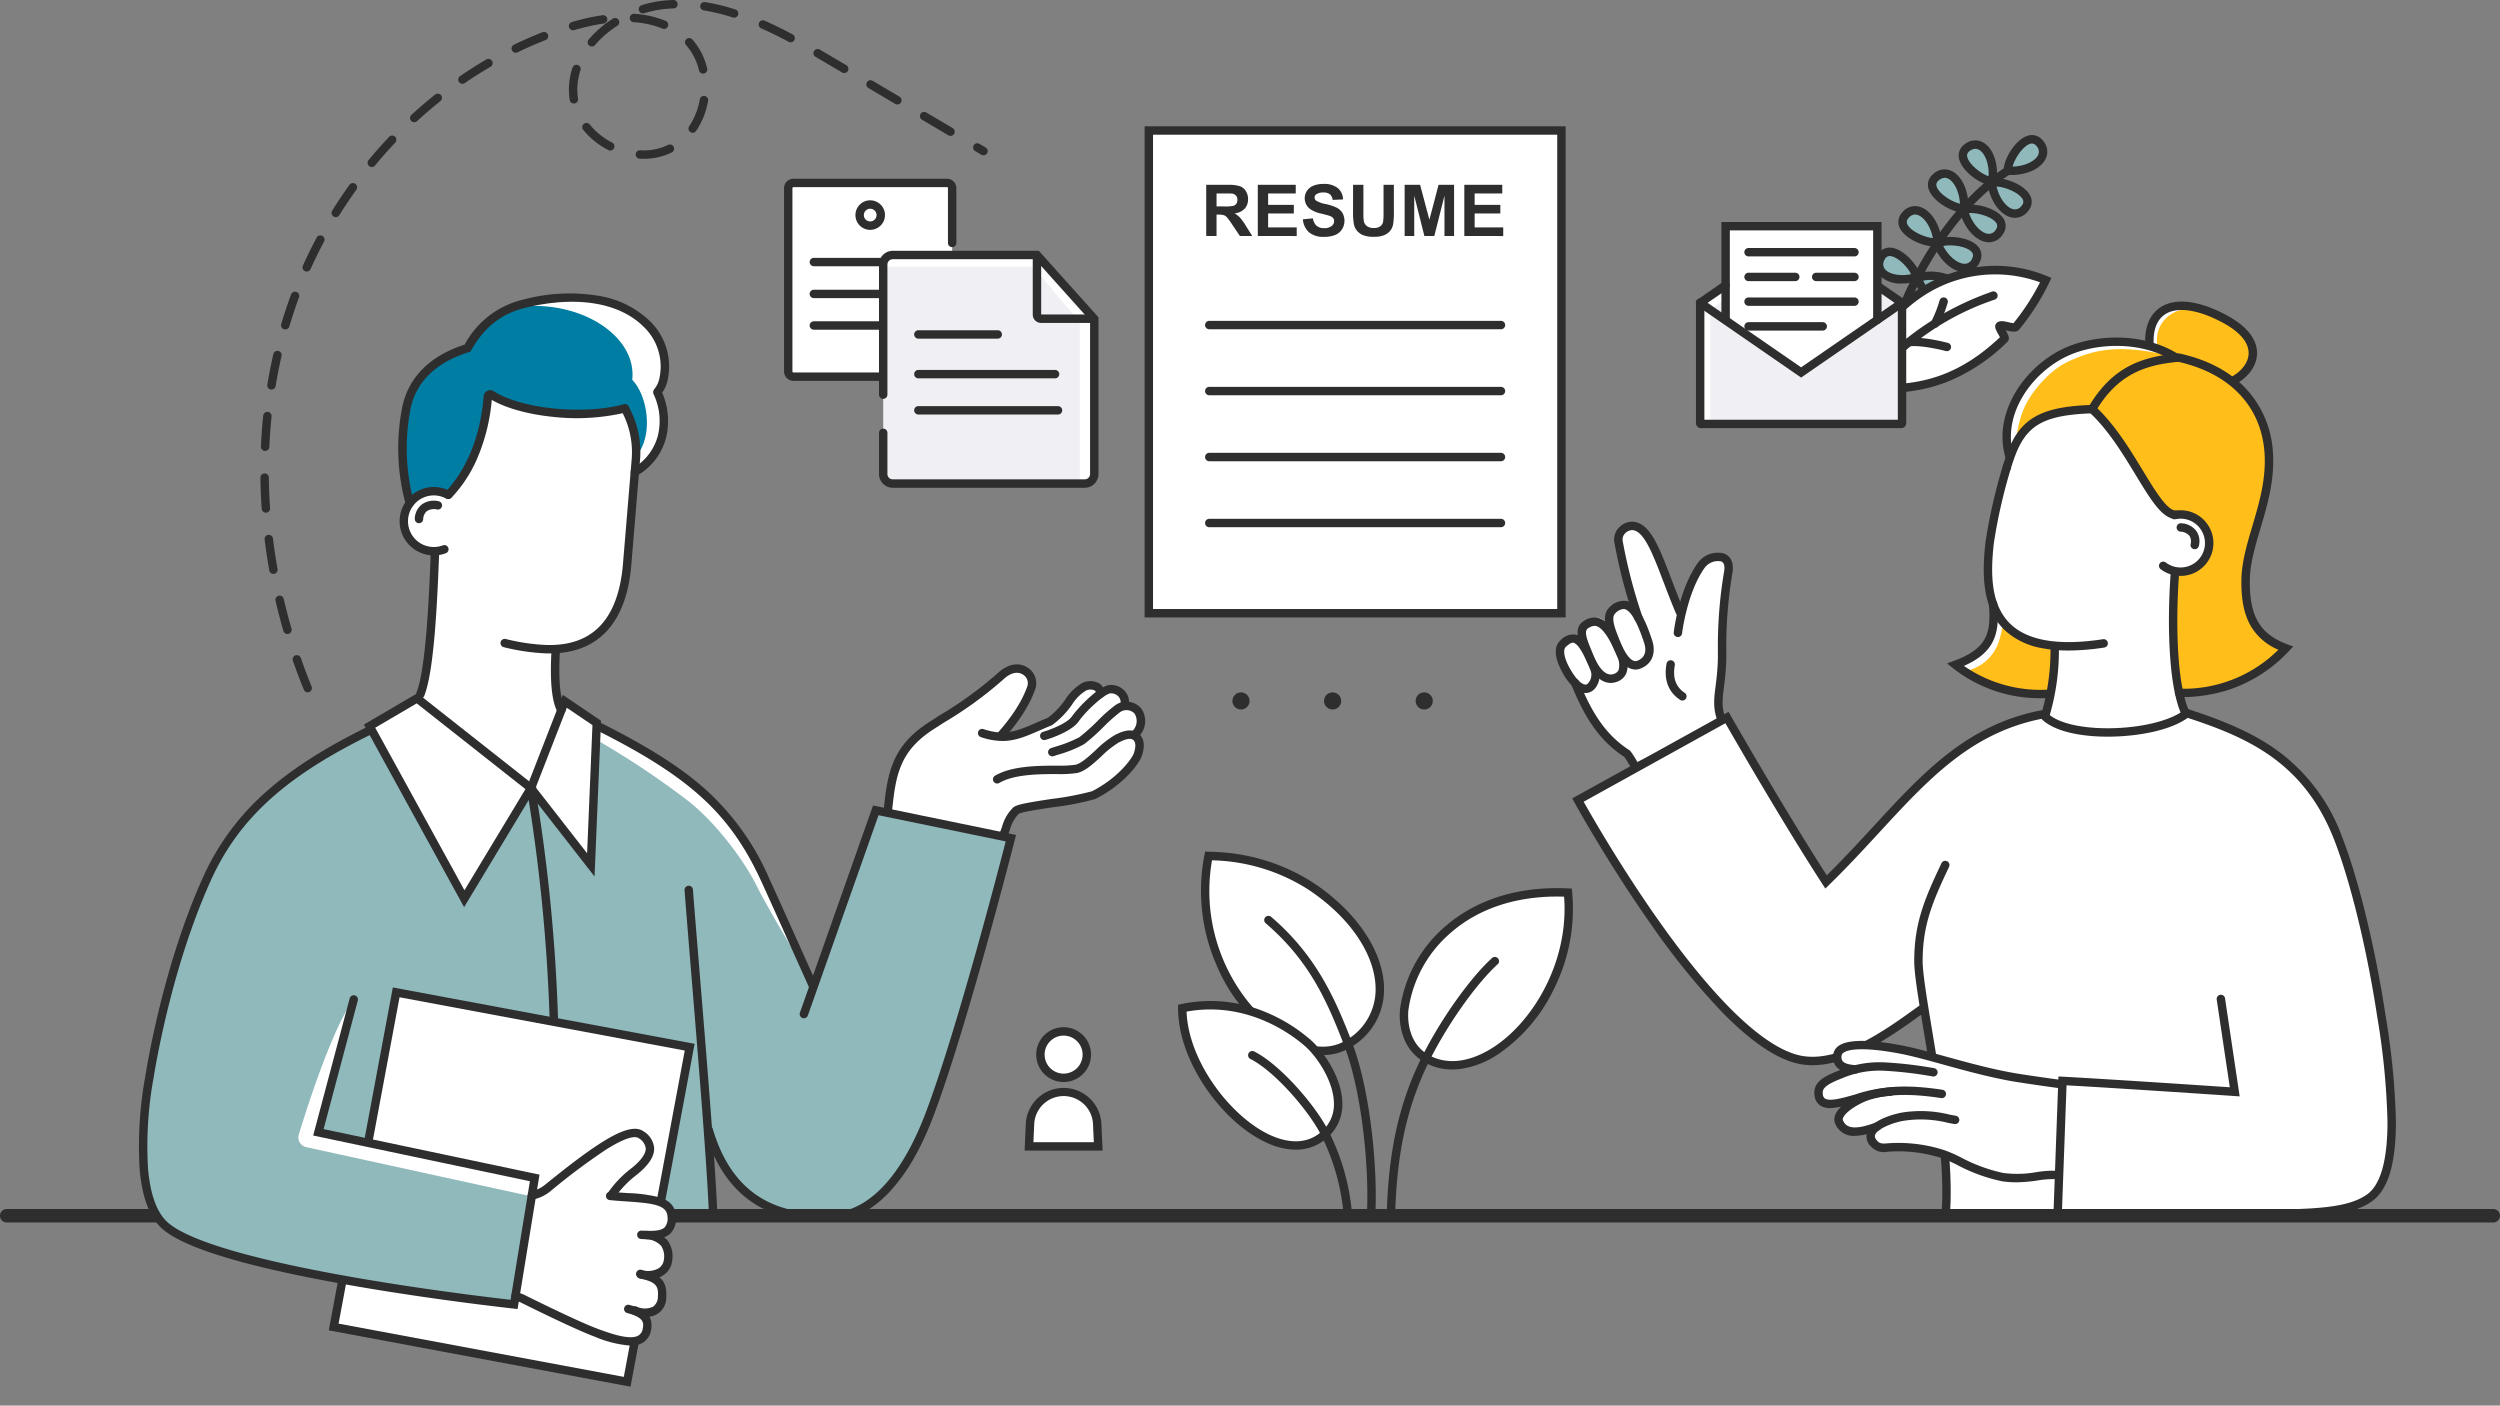 <svg id="Group_30971" data-name="Group 30971" xmlns="http://www.w3.org/2000/svg" xmlns:xlink="http://www.w3.org/1999/xlink" width="483.924" height="272.077" viewBox="0 0 483.924 272.077">
  <rect x="0" y="0" width="483.924" height="272.077" fill="#808080" stroke="none"/>
  <defs>
    <clipPath id="clip-path">
      <rect id="Rectangle_9442" data-name="Rectangle 9442" width="483.924" height="272.077" fill="none"/>
    </clipPath>
    <clipPath id="clip-path-2">
      <path id="Path_13527" data-name="Path 13527" d="M345.45,1357.731l-11.791-14.149L320.748,1365.1s-14.5-27.236-17.332-32.542c-15.21,4.716-25.173,16.271-28.18,20.87s-10.965,24.76-11.909,30.42-4.8,23.4-4.8,30.951,3.154,11.732,6.691,14.8,21.518,6.78,21.518,6.78l75.1-9.836,7.467-.008-.943-15.625s1.15,2.3,2.741,4.952a35.339,35.339,0,0,0,7.34,8.4c2.388,1.769,5.67,2.507,12.391,2.418a18.789,18.789,0,0,0,15.288-8.7c2.741-4.51,13-36.433,13-36.433l7.734-28.7-26.149-5.385L388.6,1380.723s-6.544-13.618-8.371-17.922a73.857,73.857,0,0,0-11.673-17.568c-5.011-5.483-21.459-13.972-21.459-13.972Z" transform="translate(-258.523 -1331.261)" fill="#90b9bc"/>
    </clipPath>
    <clipPath id="clip-path-4">
      <path id="Path_13529" data-name="Path 13529" d="M771.72,545.749c-8.9.118-13.559,1.238-15.859,3.655s-5.542,6.249-5.542,6.249-7.546,1.887-9.9,6.721a22.129,22.129,0,0,0-2.594,11.555c.177,3.184,1.415,10.612,2.122,11.142,3.574-3.279,6.485-1.179,6.485-1.179s5.247-5.247,6.013-8.312c.639-2.556,1.647-8.39,1.964-10.26a.458.458,0,0,1,.632-.353c1.653.711,6.818,2.8,10.727,2.949,4.716.177,15.446.118,15.446.118l2.24,8.372.236,2.3a7.849,7.849,0,0,0,4.009-4.6c.943-3.242,1.061-8.666-.236-10.14,1.179-3.773,1.886-7.192-.884-11.378-2.714-4.1-5.825-6.842-14.315-6.842-.178,0-.358,0-.541,0" transform="translate(-737.786 -545.745)" fill="#007da2"/>
    </clipPath>
    <clipPath id="clip-path-6">
      <path id="Path_13559" data-name="Path 13559" d="M3628.623,562.451c-3.855,1.426-3.436,7.177-3.436,7.177a83.185,83.185,0,0,0-8.407-.712,28.821,28.821,0,0,0-9.3,2.36c-4.182,1.665-7.1,6.5-8.175,8.891a27.119,27.119,0,0,0-1.591,8.566c.008,1.7,1.2.787,1.2.787l1.982-3.178-2.429,7.9s-3.776,24.137-3.673,24.514a31.34,31.34,0,0,1-.253,7.179c-.487,1.846-1.961,4.233-6.279,5.249a25.839,25.839,0,0,0,4.482,3.281,39,39,0,0,0,9.823,2.341c1.347.091,6.133.018,11.37-.055,6.625-.092,13.971-.183,15.984.055,3.6.426,9.947-1.2,12.963-2.314s7-2.68,8.4-6.506c-.446-.173-5.112-2.811-5.981-5.206a23.164,23.164,0,0,1-.958-9.669c.365-3.745,3.3-14.3,3.905-17.722a22.188,22.188,0,0,0-1.963-12.869,21.65,21.65,0,0,0-4.82-6.032c-1.074-.908,4.908-1.351,3.439-7.451-.589-2.446-8.182-6.993-13.724-6.993a7.4,7.4,0,0,0-2.561.411" transform="translate(-3588.259 -562.04)" fill="#ffbe19"/>
    </clipPath>
    <clipPath id="clip-path-8">
      <path id="Path_13562" data-name="Path 13562" d="M2969.965,1313.445c-1.887,1.334-10.6,7.9-11.92,9.18s-11.106,11.483-11.106,11.483l-6.97,7.13L2927.542,1321l-6.51-11.162-.246-.429-28.842,16.486s12.768,20.827,15.021,23.994,12.91,15.712,15.894,18.939,9.685,6.45,11.74,6.758a20.229,20.229,0,0,0,10.529-1.4,47.962,47.962,0,0,0,8.607-4.669c1.208-.849,4.669-3.613,4.669-3.613s4.052,27.9,4.425,30.205.65,9.462.65,9.462l69.119.008s9.378-1.066,12.85-3.867,4.247-9.429,3.981-12.114-1.473-19.637-2.211-23.99-3.742-18.655-4.482-21.336-4.626-15.569-8.663-20.718-11.8-9.728-14.75-11.192-6.907-3.215-9.863-3.276c-4.326,2.436-10.842,3.289-14.04,3.258s-8.681-.342-9.989-1.343a34.257,34.257,0,0,0-3.652-2.255s-9.929,3.366-11.815,4.7" transform="translate(-2891.945 -1308.745)" fill="#fff"/>
    </clipPath>
    <clipPath id="clip-path-10">
      <path id="Path_13608" data-name="Path 13608" d="M1618.663,509.99v0Zm1.849-42.618a1.849,1.849,0,0,0-1.849,1.849v40.54a1.849,1.849,0,0,0,1.849,1.849h37.159a1.849,1.849,0,0,0,1.849-1.849V479.744l-11.095-12.372Z" transform="translate(-1618.663 -467.372)" fill="#f0eff4"/>
    </clipPath>
    <clipPath id="clip-path-12">
      <path id="Path_13618" data-name="Path 13618" d="M2236.433,1605.089c10.876-6.755,6.625-21.46-7.367-30.634a37.17,37.17,0,0,0-19.645-5.753c-4.591,23.6,16.2,43.1,27.013,36.387" transform="translate(-2208.769 -1568.702)" fill="#fff"/>
    </clipPath>
    <clipPath id="clip-path-14">
      <path id="Path_13625" data-name="Path 13625" d="M3679.814,261.367c4.745.286,8.386-2.658,6.134-5.334a1.867,1.867,0,0,0-1.456-.748c-2.209,0-4.75,4.089-4.679,6.082" transform="translate(-3679.813 -255.285)" fill="#90b9bc"/>
    </clipPath>
    <clipPath id="clip-path-16">
      <path id="Path_13627" data-name="Path 13627" d="M3649.925,334.277c.695,4.7,4.324,7.661,6.479,4.908,2.02-2.581-2.96-4.991-5.7-4.991a3.29,3.29,0,0,0-.782.084" transform="translate(-3649.925 -334.193)" fill="#90b9bc"/>
    </clipPath>
    <clipPath id="clip-path-18">
      <path id="Path_13629" data-name="Path 13629" d="M3598.327,265.6c-2.955,2.1,2.356,6.437,4.813,6.55.548-3.827-1.094-7.1-3.259-7.1a2.68,2.68,0,0,0-1.554.551" transform="translate(-3597.456 -265.047)" fill="#90b9bc"/>
    </clipPath>
    <clipPath id="clip-path-20">
      <path id="Path_13631" data-name="Path 13631" d="M3598.737,382.938c1.194,4.6,5.12,7.154,6.968,4.186,1.612-2.589-2.788-4.383-5.6-4.383a4.09,4.09,0,0,0-1.368.2" transform="translate(-3598.737 -382.741)" fill="#90b9bc"/>
    </clipPath>
    <clipPath id="clip-path-21">
      <path id="Path_13632" data-name="Path 13632" d="M3541.809,318.845c-2.712,2.4,3.032,6.148,5.488,6,.13-3.726-1.71-6.723-3.772-6.723a2.579,2.579,0,0,0-1.715.727" transform="translate(-3541.098 -318.118)" fill="#90b9bc"/>
    </clipPath>
    <clipPath id="clip-path-22">
      <path id="Path_13633" data-name="Path 13633" d="M3550.709,442.462c1.839,4.384,6.089,6.35,7.495,3.148,1.067-2.432-2.292-3.616-5.016-3.616a5.559,5.559,0,0,0-2.479.468" transform="translate(-3550.709 -441.994)" fill="#90b9bc"/>
    </clipPath>
    <clipPath id="clip-path-23">
      <path id="Path_13634" data-name="Path 13634" d="M3511.705,504.818c1.839,4.384,6.089,6.35,7.494,3.148,1.067-2.432-2.292-3.616-5.015-3.616a5.558,5.558,0,0,0-2.479.468" transform="translate(-3511.705 -504.35)" fill="#90b9bc"/>
    </clipPath>
    <clipPath id="clip-path-25">
      <path id="Path_13636" data-name="Path 13636" d="M3487.431,386.348c-2.341,2.766,3.879,5.652,6.288,5.152-.384-3.522-2.433-6.138-4.386-6.138a2.472,2.472,0,0,0-1.9.986" transform="translate(-3486.913 -385.362)" fill="#90b9bc"/>
    </clipPath>
    <clipPath id="clip-path-27">
      <path id="Path_13645" data-name="Path 13645" d="M3444.3,462.792c-1.639,3.089,2.541,5.2,7.119,3.923-.328-1.842-3.292-5-5.44-5a1.821,1.821,0,0,0-1.679,1.08" transform="translate(-3443.937 -461.712)" fill="#90b9bc"/>
    </clipPath>
    <clipPath id="clip-path-29">
      <path id="Path_13648" data-name="Path 13648" d="M3480.482,571.915c2.221,4.2,6.629,5.784,7.744,2.47.758-2.253-1.926-3.195-4.442-3.195a6.53,6.53,0,0,0-3.3.725" transform="translate(-3480.482 -571.19)" fill="none"/>
    </clipPath>
    <linearGradient id="linear-gradient" x1="-35.961" y1="19.99" x2="-35.951" y2="19.99" gradientUnits="objectBoundingBox">
      <stop offset="0" stop-color="#caedef"/>
      <stop offset="0.006" stop-color="#caedef"/>
      <stop offset="1" stop-color="#b0d4d6"/>
    </linearGradient>
    <clipPath id="clip-path-31">
      <path id="Path_13651" data-name="Path 13651" d="M3410.993,536.619c-1.358,3.223,2.992,4.955,7.439,3.276-.474-1.748-3.521-4.509-5.656-4.509a1.826,1.826,0,0,0-1.783,1.234" transform="translate(-3410.74 -535.385)" fill="none"/>
    </clipPath>
    <linearGradient id="linear-gradient-2" x1="-35.504" y1="20.25" x2="-35.494" y2="20.25" xlink:href="#linear-gradient"/>
    <clipPath id="clip-path-33">
      <path id="Path_13655" data-name="Path 13655" d="M3410.215,507.658a47.182,47.182,0,0,0-2.555,5.3c-.318.63-.635,1.935-1.1,3.25l2.561,1.531c9.255.255,18.427-2.528,25.687-9.545.352-.34-1.192-2.05-.856-2.4.182-.189.831-.04,1.478.108s1.3.3,1.476.1a43.961,43.961,0,0,0,5.846-9.126,29.194,29.194,0,0,0-10.249-1.938c-8.419,0-16.395,4.073-22.292,12.712" transform="translate(-3406.563 -494.946)" fill="#fff"/>
    </clipPath>
    <clipPath id="clip-path-35">
      <path id="Path_13661" data-name="Path 13661" d="M3115.921,531.05l.155,23.163h39.038l-.422-23.651-4.477-2.591-.241,6.261-14.517,10.015-14.42-9.948-.19-1.3-.091-5.1c-.3.149-4.835,3.143-4.835,3.143" transform="translate(-3115.921 -527.907)" fill="#f0eff4"/>
    </clipPath>
    <clipPath id="clip-path-37">
      <path id="Path_13694" data-name="Path 13694" d="M261.43,2123.948l14.3,7.165,20.162-1.7-.652-9.687-10.918-6.771-25.8-1.63Z" transform="translate(-258.523 -2111.319)" fill="#90b9bc"/>
    </clipPath>
    <clipPath id="clip-path-39">
      <path id="Path_13696" data-name="Path 13696" d="M544.6,2098.488c4.716.825,40.413,6.485,40.413,6.485l3.743-24.525s-42.27-9.2-42.623-9.2c0,0-6.249,26.411-1.533,27.237" transform="translate(-542.839 -2071.251)" fill="#90b9bc"/>
    </clipPath>
  </defs>
  <g id="Group_30892" data-name="Group 30892">
    <g id="Group_30891" data-name="Group 30891" clip-path="url(#clip-path)">
      <path id="Path_13523" data-name="Path 13523" d="M769.215,764.467s-1.975-7.875-.648-11.56c4.746-1.5,4.392-.678,7.576-3.331s5.17-7.782,5.444-11.142,1.781-18.747,1.781-18.747,1.47-11.319-2.539-14.444c-3.125-2.24-24.952-4.2-24.952-4.2s-5.881,5.615-6.455,7.605S744.115,722,744.115,722s-4.245,1.844-5,4.039-.641,3.835,1.017,5.378a28.35,28.35,0,0,0,4.687,3.183s-.752,13.884-1.105,16.934-1.548,10.833-2.7,13,22.186,17.465,22.522,17.2,7-8.312,6.895-8.843-1.223-8.425-1.223-8.425" transform="translate(-660.655 -626.999)" fill="#fff"/>
      <path id="Path_13524" data-name="Path 13524" d="M709.487,1298.694l-22.163-17.32-8.775,5.468,18.292,34.039Z" transform="translate(-606.881 -1146.036)" fill="#fff"/>
      <path id="Path_13525" data-name="Path 13525" d="M982.06,1286.422l6.306,4.156-1.442,26.028-10.995-13.412Z" transform="translate(-872.852 -1150.55)" fill="#fff"/>
      <path id="Path_13526" data-name="Path 13526" d="M1649.892,1258.6s.752-3.4,2.255-4.554,7.251-1.194,12.336-2.564,6.367-2.476,8.357-4.245,3.8-5.6,3.449-6.279-1.017-2.388-1.017-2.388,2.078-1.547.973-2.918-1.724-2.211-3.139-2.166c-.221-2.344-.531-2.653-2.255-3.007s-2.391.346-2.391.346-.571-1.8-2.119-1.318-2.741,1.857-4.2,3.36-1.326,2.432-3.625,3.758a47.184,47.184,0,0,1-6.765,2.786l-2.166-.177s3.581-3.139,4.421-5.969,2.344-3.934,1.032-5.247-1.651-1.916-4.127-1.208-6.251,5.214-8.476,6.343a70.012,70.012,0,0,0-9.456,6.422,12.359,12.359,0,0,0-3.955,5.938c-.575,1.99-1.594,9.551-1.594,9.551Z" transform="translate(-1455.54 -1096.969)" fill="#fff"/>
    </g>
  </g>
  <g id="Group_30894" data-name="Group 30894" transform="translate(27.305 140.607)">
    <g id="Group_30893" data-name="Group 30893" clip-path="url(#clip-path-2)">
      <rect id="Rectangle_9443" data-name="Rectangle 9443" width="125.128" height="180.033" transform="translate(-12.902 103.506) rotate(-82.895)" fill="#90b9bc"/>
    </g>
  </g>
  <g id="Group_30896" data-name="Group 30896">
    <g id="Group_30895" data-name="Group 30895" clip-path="url(#clip-path)">
      <path id="Path_13528" data-name="Path 13528" d="M1126.423,1361.981c-2.116-4.169-7.588-11.874-13.53-16.33a163.934,163.934,0,0,0-16.913-11.25l.17-2.722s16.448,8.489,21.459,13.972a73.863,73.863,0,0,1,11.673,17.568c1.006,2.37,6.149,13.437,8.136,17.627,0,0-6.986-10.965-10.995-18.865" transform="translate(-980.224 -1191.027)" fill="#fff"/>
    </g>
  </g>
  <g id="Group_30898" data-name="Group 30898" transform="translate(77.925 57.641)">
    <g id="Group_30897" data-name="Group 30897" clip-path="url(#clip-path-4)">
      <rect id="Rectangle_9445" data-name="Rectangle 9445" width="64.189" height="59.197" transform="matrix(0.879, -0.476, 0.476, 0.879, -16.605, 8.913)" fill="#007da2"/>
    </g>
  </g>
  <g id="Group_30900" data-name="Group 30900">
    <g id="Group_30899" data-name="Group 30899" clip-path="url(#clip-path)">
      <path id="Path_13530" data-name="Path 13530" d="M966.977,552.632c11.5-.508,21.135,6.323,20.251,14.282,2.786,2.874,4.068,9.86,1.3,14.075-.708,2.3.147,3.007.147,3.007s4.7-3.759,4.7-8.18a18.061,18.061,0,0,0-.924-6.558s2.83-4.009.973-7.694-5.306-8.489-11.761-9.55-14.679.619-14.679.619" transform="translate(-864.845 -493.395)" fill="#fff"/>
      <path id="Path_13532" data-name="Path 13532" d="M950.227,1060.155c1.865-.613,5.6.826,4.606,4.474-2.361-.66-4.514-3.369-4.606-4.474" transform="translate(-849.864 -948.06)" fill="#fff"/>
      <path id="Path_13533" data-name="Path 13533" d="M926.572,789.3q-1,0-2.049-.088l-.155-.013a40.293,40.293,0,0,1-6.752-1.116A.815.815,0,0,1,918,786.5a38.807,38.807,0,0,0,6.5,1.077l.156.013c5.2.435,9.2-.868,11.887-3.875,2.347-2.622,3.753-6.557,4.181-11.7l1.687-20.253a16.775,16.775,0,0,0-2-9.466.815.815,0,1,1,1.43-.781,18.4,18.4,0,0,1,2.19,10.383l-1.687,20.253c-.458,5.5-2,9.754-4.591,12.647-2.676,2.991-6.434,4.5-11.189,4.5" transform="translate(-820.14 -662.817)" fill="#2e2e2e"/>
      <path id="Path_13534" data-name="Path 13534" d="M738.96,905.772q-.28,0-.562-.023a6.622,6.622,0,1,1,3.679-12.437.815.815,0,0,1-.771,1.436,4.993,4.993,0,1,0-.6,9.075.815.815,0,0,1,.576,1.525,6.547,6.547,0,0,1-2.324.425" transform="translate(-654.977 -798.258)" fill="#2e2e2e"/>
      <path id="Path_13535" data-name="Path 13535" d="M760.966,922.136l-.059,0a.815.815,0,0,1-.755-.871,3.675,3.675,0,0,1,1.336-2.745,4.041,4.041,0,0,1,3.333-.626.815.815,0,0,1-.29,1.6,2.558,2.558,0,0,0-2.043.31,2.153,2.153,0,0,0-.71,1.574.815.815,0,0,1-.812.757" transform="translate(-679.863 -820.859)" fill="#2e2e2e"/>
      <path id="Path_13542" data-name="Path 13542" d="M1011.646,1195.645a.815.815,0,0,1-.72-.432c-1.144-2.144-1.513-6.026-1.162-12.216a.815.815,0,1,1,1.627.092c-.324,5.718,0,9.539.973,11.357a.815.815,0,0,1-.718,1.2" transform="translate(-902.999 -1057.362)" fill="#2e2e2e"/>
      <path id="Path_13543" data-name="Path 13543" d="M763.385,1031.823a.815.815,0,0,1-.754-1.123c1.877-4.6,2.463-19.2,2.744-26.214.018-.435.034-.844.049-1.222a.815.815,0,0,1,1.628.067c-.016.378-.032.786-.049,1.22-.307,7.654-.879,21.9-2.863,26.764a.815.815,0,0,1-.755.507" transform="translate(-682.028 -896.601)" fill="#2e2e2e"/>
      <path id="Path_13544" data-name="Path 13544" d="M814.96,736.184a.815.815,0,0,1-.588-1.379c2.413-2.514,6.584-8.262,7.4-18.511a1.278,1.278,0,0,1,1.971-.973c5.319,3.416,17.3,4.624,25.129,2.533a.815.815,0,0,1,.42,1.575,41.232,41.232,0,0,1-14.117.843c-4.8-.487-9.061-1.675-11.828-3.284a36.536,36.536,0,0,1-2.784,11.255,26.108,26.108,0,0,1-5.02,7.69.813.813,0,0,1-.588.251" transform="translate(-728.155 -639.583)" fill="#2e2e2e"/>
      <path id="Path_13545" data-name="Path 13545" d="M732.076,579.036a.815.815,0,0,1-.777-.569,40.985,40.985,0,0,1-.662-18.815c.816-4.01,3.58-9.338,12.085-12.089a17.3,17.3,0,0,1,11.4-8.724,34.58,34.58,0,0,1,14.712-.682,18.589,18.589,0,0,1,9.688,4.817,12.234,12.234,0,0,1,3.417,11.721l-.01.039a6.24,6.24,0,0,1-1.32,2.561.815.815,0,0,1-1.2-1.1,4.659,4.659,0,0,0,.95-1.9,10.638,10.638,0,0,0-2.989-10.167c-4.731-4.727-13.064-6.077-22.864-3.7-4.623,1.119-7.967,3.733-10.523,8.224l-.159.28-.307.1c-6.319,1.966-10.219,5.754-11.278,10.955a40.093,40.093,0,0,0,.619,18,.816.816,0,0,1-.778,1.06" transform="translate(-652.767 -480.866)" fill="#2e2e2e"/>
      <path id="Path_13546" data-name="Path 13546" d="M1156.608,729.519a.815.815,0,0,1-.361-1.546,10.416,10.416,0,0,0,4.8-6.241,12.145,12.145,0,0,0-.745-7.967.815.815,0,1,1,1.467-.71,13.69,13.69,0,0,1,.849,9.114,11.87,11.87,0,0,1-5.648,7.266.814.814,0,0,1-.358.083" transform="translate(-1033.718 -637.331)" fill="#2e2e2e"/>
      <path id="Path_13548" data-name="Path 13548" d="M686.313,1311.857l-19.4-35.332,10.36-6.077,23.05,18.181Zm-17.206-34.728,17.272,31.463,11.808-19.573-21.047-16.6Z" transform="translate(-596.477 -1136.265)" fill="#2e2e2e"/>
      <path id="Path_13549" data-name="Path 13549" d="M977.57,1308.7l-13.233-16.971,7.082-18.184,7.412,5.012Zm-11.378-17.242,9.936,12.742,1.038-24.8-4.968-3.359Z" transform="translate(-862.484 -1139.036)" fill="#2e2e2e"/>
      <path id="Path_13550" data-name="Path 13550" d="M1314.076,1556.755c-5.786,0-10.622-1.411-14.391-4.2-3.923-2.9-6.8-7.389-8.56-13.33a.815.815,0,0,1,1.563-.462c3.387,11.454,10.831,16.8,22.757,16.337,9.37-.362,15.247-10.845,18.529-19.575,5.956-15.847,14.022-46.909,15.425-52.367l-24.616-5.069-13.684,38.776a.815.815,0,0,1-1.537-.542l14.157-40.116,27.681,5.7-.21.827c-.091.357-9.147,35.957-15.69,53.366-4.954,13.183-11.867,20.317-19.991,20.631q-.724.028-1.431.028" transform="translate(-1154.726 -1320.287)" fill="#2e2e2e"/>
      <path id="Path_13551" data-name="Path 13551" d="M1130.076,1374.647a.815.815,0,0,1-.743-.48c-.95-2.109-2.05-4.558-3.166-7.042-2.38-5.3-4.84-10.778-6.05-13.409-6.014-13.083-13.8-20.208-32.027-29.324a.815.815,0,0,1,.729-1.458c9.492,4.746,15.884,8.818,20.725,13.2a49.549,49.549,0,0,1,12.054,16.9c1.213,2.638,3.675,8.12,6.056,13.422,1.115,2.483,2.215,4.932,3.165,7.04a.815.815,0,0,1-.743,1.15" transform="translate(-972.763 -1183.129)" fill="#2e2e2e"/>
      <path id="Path_13552" data-name="Path 13552" d="M1260.066,1687.855a.815.815,0,0,1-.814-.794c-.2-7.711-2.106-30.97-3.5-47.954-.515-6.276-.96-11.7-1.216-15.086a.815.815,0,0,1,1.625-.123c.255,3.384.7,8.8,1.215,15.076,1.4,17,3.308,40.289,3.506,48.046a.815.815,0,0,1-.794.835h-.021" transform="translate(-1122.029 -1451.708)" fill="#2e2e2e"/>
      <path id="Path_13553" data-name="Path 13553" d="M1796.934,1259.855a12.9,12.9,0,0,1-4.174-.754.815.815,0,0,1,.522-1.544c4.15,1.4,6.557.356,10.2-1.229.713-.31,1.449-.63,2.256-.959a15,15,0,0,0,3.416-3.582,9.582,9.582,0,0,1,3.17-3.1,3.486,3.486,0,0,1,3.576.16,2.334,2.334,0,0,1,.781,1.92.815.815,0,0,1-1.628-.066.907.907,0,0,0-.138-.556,1.923,1.923,0,0,0-1.846-.008,8.277,8.277,0,0,0-2.609,2.628,16.43,16.43,0,0,1-3.861,3.993l-.075.053-.085.035c-.823.333-1.576.661-2.305.979-2.574,1.12-4.671,2.033-7.2,2.033" transform="translate(-1602.914 -1116.426)" fill="#2e2e2e"/>
      <path id="Path_13554" data-name="Path 13554" d="M1620.529,1246.464a.8.8,0,0,1-.082,0,.815.815,0,0,1-.73-.892c.721-7.229,1.722-12.307,8.782-16.845.738-.474,1.426-.914,2.072-1.328a73.858,73.858,0,0,0,11.368-8.287c1.863-1.673,3.968-2.017,5.629-.921a3.578,3.578,0,0,1,1.507,4.04c-1.529,4.5-4.974,8.4-6.107,9.682a.815.815,0,0,1-1.222-1.079c1.079-1.221,4.362-4.938,5.785-9.128a1.932,1.932,0,0,0-.862-2.156c-1.019-.672-2.347-.39-3.643.774a75.1,75.1,0,0,1-11.578,8.448c-.645.413-1.332.852-2.069,1.326-6.46,4.152-7.347,8.677-8.041,15.636a.815.815,0,0,1-.81.734" transform="translate(-1448.64 -1088.957)" fill="#2e2e2e"/>
      <path id="Path_13555" data-name="Path 13555" d="M970.637,1482.913a.815.815,0,0,1-.815-.807,335.825,335.825,0,0,0-4.411-44.448.815.815,0,1,1,1.609-.257,337.459,337.459,0,0,1,4.432,44.69.815.815,0,0,1-.807.823h-.008" transform="translate(-863.435 -1284.969)" fill="#2e2e2e"/>
      <path id="Path_13556" data-name="Path 13556" d="M1821.642,1359.654a.815.815,0,0,1-.748-1.138c.166-.383.306-.778.456-1.2a8.179,8.179,0,0,1,2.152-3.695c.654-.582,2.685-.937,7.512-1.667a55.177,55.177,0,0,0,7.743-1.48c5.108-2.607,7.753-6.352,8.09-7.353.632-1.874.075-2.393-.108-2.563-.572-.533-1.886-.007-2.887.528a18.532,18.532,0,0,0-3.26,2.609c-1.612,1.484-3.135,2.886-4.67,3.239a21.816,21.816,0,0,1-4,.215c-3.5.016-8.284.036-11.135,1.733a.815.815,0,0,1-.833-1.4c3.233-1.923,8.278-1.945,11.961-1.962a22.058,22.058,0,0,0,3.646-.173c1.114-.256,2.547-1.575,3.932-2.849a19.51,19.51,0,0,1,3.595-2.848c.8-.426,3.222-1.722,4.766-.283,1.015.946,1.192,2.344.541,4.276-.48,1.423-3.4,5.491-8.934,8.3l-.073.033a52.4,52.4,0,0,1-8.127,1.586c-2.579.39-6.106.924-6.688,1.287a6.844,6.844,0,0,0-1.686,3.012c-.151.423-.308.861-.494,1.293a.815.815,0,0,1-.749.492" transform="translate(-1627.373 -1197.316)" fill="#2e2e2e"/>
      <path id="Path_13557" data-name="Path 13557" d="M1921.669,1296.564a.815.815,0,0,1-.258-1.588l.78-.259a25.3,25.3,0,0,0,4.7-1.845,37.881,37.881,0,0,0,3.6-3.222,28.086,28.086,0,0,1,3.378-2.985,3.736,3.736,0,0,1,4.988.6,4.242,4.242,0,0,1-.4,5.411.815.815,0,0,1-1.234-1.065,2.7,2.7,0,0,0,.364-3.328,2.156,2.156,0,0,0-2.857-.229,29.651,29.651,0,0,0-3.106,2.774,38.429,38.429,0,0,1-3.805,3.388,24.387,24.387,0,0,1-5.114,2.052l-.776.257a.812.812,0,0,1-.258.042" transform="translate(-1717.974 -1150.16)" fill="#2e2e2e"/>
      <path id="Path_13558" data-name="Path 13558" d="M1907.027,1266a.815.815,0,0,1-.227-1.6c1.219-.356,4.6-1.586,5.573-2.985,1.219-1.75,5.339-6.05,7.448-6.089a3.592,3.592,0,0,1,2.852,1.242,3.279,3.279,0,0,1,.689,2.761.815.815,0,1,1-1.6-.319,1.636,1.636,0,0,0-.341-1.4,1.962,1.962,0,0,0-1.571-.657c-.993.019-4.609,3.193-6.141,5.392-1.478,2.12-5.949,3.471-6.454,3.618a.813.813,0,0,1-.228.033" transform="translate(-1704.879 -1122.741)" fill="#2e2e2e"/>
    </g>
  </g>
  <g id="Group_30902" data-name="Group 30902" transform="translate(378.991 59.363)">
    <g id="Group_30901" data-name="Group 30901" clip-path="url(#clip-path-6)">
      <rect id="Rectangle_9447" data-name="Rectangle 9447" width="98.035" height="95.565" transform="matrix(0.597, -0.802, 0.802, 0.597, -36.157, 48.411)" fill="#ffbe19"/>
    </g>
  </g>
  <g id="Group_30904" data-name="Group 30904">
    <g id="Group_30903" data-name="Group 30903" clip-path="url(#clip-path)">
      <path id="Path_13560" data-name="Path 13560" d="M3680.338,592.693l.445-.713a20.134,20.134,0,0,1,1.667-7.818c1.07-2.4,4.466-6.993,8.617-8.861,4.1-1.846,8.905-3.592,19.342-1.052l-2.179-1.566a6.228,6.228,0,0,1,.294-3.8,6.1,6.1,0,0,1,5.653-3.644c-4.567-.934-7.81,2.157-7.327,7.26a62.59,62.59,0,0,0-7.406-.749,37.436,37.436,0,0,0-10.541,2.695c-4.181,1.665-7.1,6.5-8.175,8.891a27.126,27.126,0,0,0-1.591,8.566c.008,1.7,1.2.787,1.2.787" transform="translate(-3290.549 -505.394)" fill="#fff"/>
      <path id="Path_13561" data-name="Path 13561" d="M3588.358,845.048a8.54,8.54,0,0,0,6.373-5.5,19.709,19.709,0,0,0,1.015-6.739c-.1-.377,2.8-25.289,2.8-25.289l2.428-7.9-1.982,3.178s-.556.427-.911.155l-1.16,3.771s-3.776,24.137-3.673,24.514a31.327,31.327,0,0,1-.254,7.179c-.487,1.846-1.961,4.233-6.279,5.249a25.837,25.837,0,0,0,4.482,3.281,8,8,0,0,0,.9.369c-1.534-.972-3.875-2.22-3.741-2.272" transform="translate(-3207.884 -715.167)" fill="#fff"/>
    </g>
  </g>
  <g id="Group_30906" data-name="Group 30906" transform="translate(305.447 138.229)">
    <g id="Group_30905" data-name="Group 30905" clip-path="url(#clip-path-8)">
      <rect id="Rectangle_9449" data-name="Rectangle 9449" width="182.913" height="150.26" transform="translate(-34.505 14.453) rotate(-22.726)" fill="#fff"/>
    </g>
  </g>
  <g id="Group_30908" data-name="Group 30908">
    <g id="Group_30907" data-name="Group 30907" clip-path="url(#clip-path)">
      <path id="Path_13563" data-name="Path 13563" d="M3780.8,1845.717l-.078,1.62,35.406,2.377s-3.313-19.518-4.1-19.975c.416,1.705,1.6,17.671,1.6,17.671Z" transform="translate(-3381.403 -1636.482)" fill="#fff"/>
      <path id="Path_13564" data-name="Path 13564" d="M3522.494,1642.966c-.38-2.307-1.614-15.032-2.832-21.71-.535-2.935-1.421-9.033-1.568-11.829-.23-4.382-.543-9.424,3.736-19.736-8.176,9.257-5.5,21.122-5.5,21.122.781,6.046,4.444,34.995,4.755,36.914.374,2.309.335,9.064.335,9.064l1.654.33a68.241,68.241,0,0,0-.578-14.154" transform="translate(-3144.56 -1421.787)" fill="#fff"/>
      <path id="Path_13565" data-name="Path 13565" d="M3152.609,1326.976l13.2,20.342s16.953-17.985,18.274-19.265a100.274,100.274,0,0,1,12.073-9.515,42.056,42.056,0,0,1,13.115-5.736c.072-.931-1.453-.822-1.453-.822s-9.929,3.366-11.815,4.7-10.6,7.9-11.92,9.179-11.106,11.483-11.106,11.483l-6.97,7.13-12.426-20.239-6.51-11.162-.246-.429-2.149,1.228Z" transform="translate(-2812.534 -1173.407)" fill="#fff"/>
      <path id="Path_13566" data-name="Path 13566" d="M3647.648,754.627a34.356,34.356,0,0,0-1.376,3.712c-.554,1.918-2.111,7.7-2.111,7.7s-1.474,6.98-1.84,9.482a25.784,25.784,0,0,0,1.428,11.626,10.6,10.6,0,0,0,6.035,6.18,17.893,17.893,0,0,0,5.454,1.516s-.918,11.224-1.786,12.445a21.652,21.652,0,0,0,13.459,3.546c6.885-.666,10.612-1.246,13.606-3.722a21.44,21.44,0,0,1-2.012-7.1c-.1-1.474-.81-7.185-.711-9.062s.663-11.345.663-11.345,6.2-.5,6.366-5.427c.079-2.41-1.081-5.77-6.4-5.421-4.262-2.574-6.673-7.991-7.187-8.741-.982-1.435-7.732-10.528-8.681-11.948-2.336.3-8.1.9-10.2,2.07s-4.708,4.487-4.708,4.487" transform="translate(-3257.472 -669.059)" fill="#fff"/>
      <path id="Path_13567" data-name="Path 13567" d="M3514.277,1646.85l-.07,0a.815.815,0,0,1-.742-.881c.828-9.712-1.632-24.547-3.428-35.379-1.034-6.236-1.851-11.162-1.841-13.67.03-7.373,2.022-11.964,5.27-18.845a.815.815,0,0,1,1.474.7c-3.152,6.678-5.086,11.127-5.115,18.156-.01,2.37.838,7.48,1.819,13.4,1.811,10.917,4.291,25.868,3.445,35.784a.815.815,0,0,1-.811.746" transform="translate(-3137.66 -1410.98)" fill="#2e2e2e"/>
      <path id="Path_13568" data-name="Path 13568" d="M3652.033,885.322a26.7,26.7,0,0,1-5.122-.453,14.143,14.143,0,0,1-7.225-3.49c-4.469-4.286-4.389-11.006-3.722-17.013a104.833,104.833,0,0,1,3.336-14.7.815.815,0,1,1,1.564.456,103.138,103.138,0,0,0-3.281,14.422c-.624,5.612-.728,11.861,3.23,15.657,3.388,3.25,9.416,4.236,17.915,2.931a.815.815,0,0,1,.247,1.611,46.018,46.018,0,0,1-6.943.578" transform="translate(-3251.635 -759.401)" fill="#2e2e2e"/>
      <path id="Path_13569" data-name="Path 13569" d="M3961.259,947.815a6.42,6.42,0,0,1-1.282-.13,6.3,6.3,0,0,1-2.549-1.146.815.815,0,1,1,.98-1.3,4.725,4.725,0,0,0,7.467-2.833,4.726,4.726,0,0,0-5.6-5.567.815.815,0,1,1-.337-1.594,6.355,6.355,0,1,1,1.324,12.573" transform="translate(-3539.154 -836.339)" fill="#2e2e2e"/>
      <path id="Path_13570" data-name="Path 13570" d="M3992.566,963.973a.827.827,0,0,1-.173-.019.815.815,0,0,1-.624-.969,2.017,2.017,0,0,0-.223-1.6,2.4,2.4,0,0,0-1.761-.814.815.815,0,0,1,.171-1.621,3.89,3.89,0,0,1,2.91,1.48,3.543,3.543,0,0,1,.5,2.9.815.815,0,0,1-.8.643" transform="translate(-3567.733 -857.662)" fill="#2e2e2e"/>
      <path id="Path_13575" data-name="Path 13575" d="M3742.2,1193.506a.815.815,0,0,1-.777-1.061,43.486,43.486,0,0,0,1.717-12.572.815.815,0,1,1,1.623-.145,44.717,44.717,0,0,1-1.786,13.208.815.815,0,0,1-.777.569" transform="translate(-3346.224 -1054.462)" fill="#2e2e2e"/>
      <path id="Path_13576" data-name="Path 13576" d="M3978.143,1071.257a.815.815,0,0,1-.746-.487c-2.8-6.364-2.592-20.164-2.028-27.315a.815.815,0,0,1,1.625.128c-.552,7-.774,20.463,1.895,26.531a.815.815,0,0,1-.746,1.143" transform="translate(-3555.181 -932.574)" fill="#2e2e2e"/>
      <path id="Path_13581" data-name="Path 13581" d="M2889.694,1002.2a18.982,18.982,0,0,1,0-5.1,28.255,28.255,0,0,0,.747-6.488c-.065-2.289-.625-5.453-.473-7.8a55.753,55.753,0,0,1,.791-6.051c.162-.763.842-5.5-.327-5.8s-4.139,1.318-5.353,3.807a39.871,39.871,0,0,0-2.047,5.293l-1.134.787s-3.228-7.761-3.8-9.642-3.331-6.469-5.234-6.169-3.029,2.11-2.493,4.606,3.125,11.314,3.125,11.314a2.055,2.055,0,0,0-2.394-.545c-1.576.564-2.315.927-2.507,1.772a15.522,15.522,0,0,0-.274,1.86s-.92-1.556-2.256-1.346-2.8.767-3.037,1.693a10.119,10.119,0,0,0,0,2.781s-1.6-.545-2.339.027-1.761,1.328-1.576,2.763a13.938,13.938,0,0,0,1.685,4.676,11.261,11.261,0,0,0,2.23,2.89s3.464,6.3,5.084,8.071,2.646,2.976,4.172,3.409c.63,1,.544,2.069,1.036,1.874,3.8-1.514,16.374-8.69,16.374-8.69" transform="translate(-2557.115 -863.1)" fill="#fff"/>
      <path id="Path_13582" data-name="Path 13582" d="M2947.312,1114.061a3.062,3.062,0,0,1-2-.831,11.161,11.161,0,0,1-2.63-4.371c-.061-.159-.126-.323-.191-.491-.8-2.046-1.9-4.848-.139-6.43a3.761,3.761,0,0,1,3.343-1.135c1.8.49,3.3,2.842,4.856,7.625.642,1.973.365,4.446-2.341,5.468a2.526,2.526,0,0,1-.9.166m-2.32-11.724a2.509,2.509,0,0,0-1.559.817c-.917.823-.092,2.927.572,4.618.067.171.133.338.2.5,1.135,2.948,2.417,4.481,3.431,4.1,1.927-.728,1.683-2.467,1.367-3.439-1.636-5.025-2.934-6.339-3.735-6.557a1.02,1.02,0,0,0-.272-.037" transform="translate(-2630.734 -984.453)" fill="#2e2e2e"/>
      <path id="Path_13583" data-name="Path 13583" d="M2897.686,1144.232c-1.452,0-3.423-.983-5.083-5.294-.1-.25-.2-.51-.315-.785-.792-1.943-1.877-4.6.15-5.875a3.482,3.482,0,0,1,3.018-.579c1.747.566,3.325,2.722,4.966,6.786a4.987,4.987,0,0,1,.272,3.924,3.114,3.114,0,0,1-1.9,1.634,3.413,3.413,0,0,1-1.11.19m-3.14-11.049a2.41,2.41,0,0,0-1.241.475c-.8.5-.278,1.99.493,3.879.115.283.224.55.326.815.638,1.658,1.9,4.246,3.579,4.246a1.72,1.72,0,0,0,.563-.1,1.492,1.492,0,0,0,.947-.769,3.579,3.579,0,0,0-.3-2.637c-1.753-4.34-3.119-5.575-3.957-5.846a1.31,1.31,0,0,0-.408-.066" transform="translate(-2585.903 -1012.038)" fill="#2e2e2e"/>
      <path id="Path_13584" data-name="Path 13584" d="M2857.036,1173.773a3.017,3.017,0,0,1-1.736-.609,10.377,10.377,0,0,1-2.785-3.476c-.715-1.283-2.179-4.443-.348-6.085a3.311,3.311,0,0,1,2.944-1.139c1.507.363,2.8,2.232,4.458,6.453.586,1.491.022,3.893-1.557,4.64a2.284,2.284,0,0,1-.977.216m-2.444-9.741c-.318,0-.723.24-1.341.787-.728.653-.18,2.518.688,4.075,1.558,2.8,2.793,3.465,3.378,3.189a2.367,2.367,0,0,0,.736-2.57c-1.674-4.259-2.731-5.323-3.323-5.465a.594.594,0,0,0-.138-.016" transform="translate(-2550.13 -1039.627)" fill="#2e2e2e"/>
      <path id="Path_13585" data-name="Path 13585" d="M2962.85,975.477a.815.815,0,0,1-.76-.521,101.636,101.636,0,0,1-3.894-14.969,3.259,3.259,0,0,1,.929-2.787,3.514,3.514,0,0,1,2.831-1.106c3.2.365,4.924,4.88,7.311,11.131.729,1.909,1.483,3.883,2.361,5.967a.815.815,0,1,1-1.5.632c-.888-2.11-1.681-4.186-2.381-6.018-2.1-5.5-3.759-9.841-5.973-10.094a1.918,1.918,0,0,0-1.475.62,1.68,1.68,0,0,0-.488,1.415,101.684,101.684,0,0,0,3.8,14.619.815.815,0,0,1-.76,1.109" transform="translate(-2645.72 -855.096)" fill="#2e2e2e"/>
      <path id="Path_13586" data-name="Path 13586" d="M3076.648,1045.732a.816.816,0,0,1-.765-.534c-.922-2.509-.7-4.307-.383-6.8.161-1.28.343-2.731.421-4.614.028-.667.024-1.406.021-2.261a86.6,86.6,0,0,1,1.215-15.375c.161-1.026-.035-1.66-.58-1.882a3.218,3.218,0,0,0-3.2,1.245c-3.406,4.781-4.352,12.576-4.361,12.654a.815.815,0,1,1-1.618-.189c.039-.336,1.007-8.292,4.652-13.41a4.768,4.768,0,0,1,5.146-1.808c.606.247,1.974,1.1,1.576,3.643a85.088,85.088,0,0,0-1.2,15.116c0,.875.007,1.631-.022,2.336-.081,1.951-.268,3.438-.433,4.75-.306,2.429-.49,3.9.3,6.031a.815.815,0,0,1-.765,1.1" transform="translate(-2743.412 -905.596)" fill="#2e2e2e"/>
      <path id="Path_13587" data-name="Path 13587" d="M2891.723,1262.22a.815.815,0,0,1-.706-.407c-.538-.93-1.222-2.044-1.445-2.321-5.613-3.637-8.223-9.1-10.228-13.939a.815.815,0,1,1,1.505-.624c1.92,4.632,4.409,9.856,9.675,13.238.159.1.425.273,1.9,2.83a.815.815,0,0,1-.7,1.223m-2.08-2.682h0Z" transform="translate(-2575.172 -1112.99)" fill="#2e2e2e"/>
      <path id="Path_13588" data-name="Path 13588" d="M2928,1368.561a12.949,12.949,0,0,1-2.933-.326c-4.119-.955-8.962-4.241-14.4-9.767a139.2,139.2,0,0,1-13.933-17.169c-8.42-11.945-14.794-23.55-14.857-23.666l-.39-.711,30.255-16.761.4.7c.1.181,10.233,17.911,18.617,30.952,3.227-3.189,6.156-6.366,8.995-9.445,9.8-10.626,18.256-19.8,32.7-22.537l.479-.091.306.379c1.686,2.085,6.509,3.318,12.585,3.214,5.966-.1,11.5-1.481,14.1-3.518a.815.815,0,1,1,1.006,1.282c-3.47,2.722-10.062,3.781-15.075,3.865-6.324.106-11.319-1.174-13.543-3.443-13.645,2.741-21.86,11.652-31.356,21.953-3.06,3.32-6.225,6.752-9.767,10.206l-.712.694-.541-.835c-7.57-11.7-16.791-27.663-18.805-31.171L2883.7,1317.56c1.51,2.69,7.194,12.628,14.374,22.813,10.989,15.587,20.449,24.673,27.357,26.275,7.511,1.743,16.726-4.913,22.823-9.316l.321-.232a.815.815,0,0,1,.954,1.322l-.32.231c-5.6,4.042-13.719,9.909-21.213,9.909" transform="translate(-2577.149 -1162.372)" fill="#2e2e2e"/>
      <path id="Path_13589" data-name="Path 13589" d="M3055.958,1218.344a.81.81,0,0,1-.446-.134c-1.574-1.032-3.307-3.072-2.627-6.929a.815.815,0,1,1,1.6.283c-.422,2.4.223,4.173,1.916,5.283a.815.815,0,0,1-.448,1.5" transform="translate(-2730.304 -1082.743)" fill="#2e2e2e"/>
      <path id="Path_13590" data-name="Path 13590" d="M3382.812,1918.575a90.745,90.745,0,0,1-16.963-2.929c-6.964-2.03-21.2-5.263-22.785-5.265-1.939,0-4.321,2.212-3.276,3.488,1.245,1.52,1,1.359,3.834,1.539-.719.224-7.492,3.228-7.175,3.883.1.207-.269,1.865-.133,2.093.751,1.249,9.134-1.192,7.842-.392-2.271,1.407-4.264,3.843-4.009,4.9a1.678,1.678,0,0,0,1.855,1.471c.954.5,3.1-.618,3.772-.705,1.531,1.124-1.457,4.438,4.308,4.018a31.142,31.142,0,0,1,10.163,1.343c1.329.318,8.443,3.964,11.048,4.367a40.285,40.285,0,0,0,10.511-.532c.009-2.942.9-12.284,1.007-17.281" transform="translate(-2983.906 -1708.608)" fill="#fff"/>
      <path id="Path_13591" data-name="Path 13591" d="M3328.256,1955.7a3.509,3.509,0,0,1-1.955-.49,2.624,2.624,0,0,1-1.141-1.949c-.328-2.409,1.459-3.594,4.659-4.825a20.113,20.113,0,0,1,9.415-1.568l.036,0a77.922,77.922,0,0,1,8.984,1.083.815.815,0,1,1-.285,1.6,76.142,76.142,0,0,0-8.779-1.059l-.036,0a18.482,18.482,0,0,0-8.75,1.461c-3.565,1.373-3.753,2.176-3.63,3.084a1.013,1.013,0,0,0,.417.8c.943.615,3.486-.114,5.946-.818a26.1,26.1,0,0,1,6.746-1.333.815.815,0,0,1,0,1.63,25.051,25.051,0,0,0-6.3,1.27,21.624,21.624,0,0,1-5.331,1.107" transform="translate(-2973.923 -1741.195)" fill="#2e2e2e"/>
      <path id="Path_13592" data-name="Path 13592" d="M3365.75,2000.864a3.815,3.815,0,0,1-3.739-2.238,2.219,2.219,0,0,1-.028-1.883c.845-2.05,4.306-3.791,5.85-4.313,3.846-1.3,8.572-1.457,14.872-.492a.815.815,0,1,1-.247,1.611c-6.032-.925-10.513-.79-14.1.424-1.683.569-4.348,2.135-4.866,3.391a.593.593,0,0,0-.019.535c.38.763,1.17,2.35,6.332.371a.815.815,0,1,1,.583,1.522,13.478,13.478,0,0,1-4.635,1.072" transform="translate(-3006.717 -1780.994)" fill="#2e2e2e"/>
      <path id="Path_13593" data-name="Path 13593" d="M3449.606,2049.9a18.071,18.071,0,0,1-2.721-.2,32.633,32.633,0,0,1-8.724-3.19,25.7,25.7,0,0,0-2.91-1.279,27.324,27.324,0,0,0-10.624-1.234,3.294,3.294,0,0,1-3.064-1,2.656,2.656,0,0,1-.766-2.816c.884-2.485,5.752-3.647,7.007-3.823a23.1,23.1,0,0,1,8.955.441l1.148.213a.815.815,0,1,1-.293,1.6c-.407-.074-.79-.146-1.154-.214a21.574,21.574,0,0,0-8.43-.429c-1.976.276-5.256,1.516-5.7,2.755-.049.139-.18.508.425,1.16.235.253.557.6,1.719.491a28.9,28.9,0,0,1,11.249,1.3,26.181,26.181,0,0,1,3.141,1.369,31.435,31.435,0,0,0,8.262,3.047,21.2,21.2,0,0,0,6.417-.155,19.088,19.088,0,0,1,4.111-.26.815.815,0,0,1-.131,1.625,17.9,17.9,0,0,0-3.762.25,30.088,30.088,0,0,1-4.157.353" transform="translate(-3059.367 -1821.043)" fill="#2e2e2e"/>
      <path id="Path_13594" data-name="Path 13594" d="M3403.146,1916.8a.817.817,0,0,1-.111-.008c-3.5-.479-6.566-.929-8.621-1.266-4.611-.791-9.373-2.1-13.574-3.264-3.064-.845-5.958-1.644-8.29-2.1-5.614-1.092-9.759-1.167-11.088-.2a.763.763,0,0,0-.36.554,1.382,1.382,0,0,0,.213,1.078c.489.6,1.839.715,2.565.776a.815.815,0,0,1-.137,1.624c-1.338-.113-2.838-.321-3.693-1.373a2.947,2.947,0,0,1-.566-2.3,2.4,2.4,0,0,1,1.019-1.674c2.228-1.62,7.95-.938,12.358-.081,2.394.465,5.317,1.272,8.412,2.126,4.165,1.149,8.885,2.451,13.41,3.227,2.035.334,5.082.781,8.572,1.259a.815.815,0,0,1-.109,1.622" transform="translate(-3004.627 -1706.18)" fill="#2e2e2e"/>
      <path id="Path_13595" data-name="Path 13595" d="M3783.922,1398.323c-4.928,0-9.661-.026-13.606-.047-2.6-.014-4.85-.026-6.429-.026h-.845l1-27.51.827.044c9.063.484,27.792,1.742,32.343,2.05l-2.533-16.967a.815.815,0,1,1,1.612-.241l2.832,18.972-1.011-.069c-.223-.015-21.863-1.487-32.5-2.072l-.882,24.165c1.5,0,3.422.014,5.593.026,7.279.04,17.247.094,26.151-.026,1.634-.022,3.179-.038,4.673-.053,11.633-.117,18.655-.187,22.6-2.967,2.66-1.874,4-6.645,3.987-14.182a141.29,141.29,0,0,0-1.956-20.053c-1.985-13.123-5.194-26.333-8.375-34.473-5.915-15.136-16.918-19.83-28.63-23.664a.815.815,0,1,1,.507-1.549c5.87,1.921,12.031,4.233,17.317,8.1a35.908,35.908,0,0,1,12.325,16.517c3.222,8.245,6.467,21.588,8.469,34.823a142.631,142.631,0,0,1,1.975,20.293c.016,8.213-1.514,13.289-4.678,15.518-4.362,3.072-11.574,3.144-23.524,3.264-1.493.015-3.037.03-4.667.052-4.09.055-8.4.074-12.576.074" transform="translate(-3365.59 -1162.371)" fill="#2e2e2e"/>
      <path id="Path_13596" data-name="Path 13596" d="M3703.651,764.082h-.008c-2.619-.025-4.777-3.576-7.764-8.493-2.45-4.033-5.221-8.593-8.765-11.956-10.555.405-13.13,3.063-15.433,10.71a.815.815,0,1,1-1.561-.47c1.177-3.909,2.515-6.92,5.216-8.913,2.552-1.883,6.159-2.771,12.061-2.968l.334-.011.246.227c3.829,3.538,6.733,8.318,9.295,12.534,2.4,3.956,4.674,7.693,6.386,7.709a.815.815,0,0,1-.007,1.63" transform="translate(-3282.453 -663.614)" fill="#2e2e2e"/>
      <path id="Path_13597" data-name="Path 13597" d="M3844.18,714.11a.815.815,0,0,1,0-1.63,26.059,26.059,0,0,0,19.217-7.541,11.122,11.122,0,0,1-5.278-4.487c-1.341-2.251-1.938-5.128-1.881-9.056.05-3.388,1.057-6.794,2.123-10.4,1.321-4.467,2.687-9.087,2.356-14.113-.592-9-6.673-15.437-16.691-17.671-6.564.6-11.8,2.48-15.981,9.566a.815.815,0,1,1-1.4-.829c4.563-7.729,10.242-9.737,17.364-10.372l.125-.011.122.027c5.765,1.262,10.286,3.768,13.438,7.448a19.857,19.857,0,0,1,4.652,11.735c.35,5.317-1.058,10.078-2.419,14.682-1.034,3.5-2.01,6.8-2.056,9.962-.1,6.987,1.93,10.482,7.25,12.464l1.16.432-.855.895a28.132,28.132,0,0,1-11.4,7.407,30.055,30.055,0,0,1-9.848,1.492" transform="translate(-3422.372 -579.17)" fill="#2e2e2e"/>
      <path id="Path_13598" data-name="Path 13598" d="M3671.4,642.616a.815.815,0,0,1-.779-.576c-2.646-8.64,3.516-17.556,11-21.183,5.841-2.831,15.4-3.407,22.382.968a.815.815,0,1,1-.866,1.381c-6.476-4.06-15.368-3.517-20.805-.882-6.868,3.328-12.543,11.434-10.153,19.239a.815.815,0,0,1-.779,1.054" transform="translate(-3282.376 -553.296)" fill="#2e2e2e"/>
      <path id="Path_13599" data-name="Path 13599" d="M3586.582,1118.344a27.169,27.169,0,0,1-17.066-5.837l-1.122-.9,1.347-.5c6.355-2.365,7.218-5.283,6.748-10.931a.815.815,0,1,1,1.624-.135c.213,2.557.247,5.232-.934,7.474-.991,1.883-2.76,3.354-5.517,4.571a25.957,25.957,0,0,0,16.531,4.579.815.815,0,1,1,.1,1.627c-.512.031-1.085.052-1.71.052" transform="translate(-3191.501 -983.187)" fill="#2e2e2e"/>
      <path id="Path_13600" data-name="Path 13600" d="M3948.351,568.879a.815.815,0,0,1-.365-1.544c1.594-.8,3.465-2.494,3.49-4.651.025-2.123-1.761-4.2-5.164-6-4.678-2.476-8.681-3.039-10.982-1.545-1.646,1.068-2.413,3.152-2.218,6.026a.815.815,0,0,1-1.626.11c-.3-4.42,1.442-6.52,2.957-7.5,2.853-1.852,7.339-1.33,12.632,1.472,5.025,2.66,6.053,5.523,6.031,7.457-.033,2.888-2.29,5.039-4.391,6.09a.813.813,0,0,1-.364.086" transform="translate(-3516.213 -494.31)" fill="#2e2e2e"/>
      <path id="Path_13601" data-name="Path 13601" d="M1473.674,372.756h-26.361a2.684,2.684,0,0,1-2.684-2.684V337.943a2.684,2.684,0,0,1,2.684-2.684h26.361a2.684,2.684,0,0,1,2.684,2.684v32.129a2.684,2.684,0,0,1-2.684,2.684" transform="translate(-1292.049 -299.849)" fill="#fff"/>
      <path id="Path_13602" data-name="Path 13602" d="M1447.636,337.047l29.637-.26c.408,0,.964,1.261.9,1.261h-29.329a1.015,1.015,0,0,0-1.015,1.015V374.53c0,.153-.69-.128-.63,0-.475-.085-.648-.492-.648-.991V337.71c0-.561.522-.663,1.083-.663" transform="translate(-1293.768 -301.216)" fill="#fff"/>
      <path id="Path_13603" data-name="Path 13603" d="M1468.447,366.67h-29.706a1.828,1.828,0,0,1-1.826-1.826V329.369a1.828,1.828,0,0,1,1.826-1.826h29.706a1.828,1.828,0,0,1,1.826,1.826v10.607a.815.815,0,1,1-1.63,0V329.369a.2.2,0,0,0-.2-.2h-29.706a.2.2,0,0,0-.2.2v35.475a.2.2,0,0,0,.2.2h29.706a.2.2,0,0,0,.2-.2V345.821a.815.815,0,1,1,1.63,0v19.023a1.828,1.828,0,0,1-1.826,1.826" transform="translate(-1285.148 -292.948)" fill="#2e2e2e"/>
      <path id="Path_13604" data-name="Path 13604" d="M1506.481,474.179h-21.813a.815.815,0,1,1,0-1.63h21.813a.815.815,0,1,1,0,1.63" transform="translate(-1327.129 -422.639)" fill="#2e2e2e"/>
      <path id="Path_13605" data-name="Path 13605" d="M1506.481,532.586h-21.813a.815.815,0,1,1,0-1.63h21.813a.815.815,0,1,1,0,1.63" transform="translate(-1327.129 -474.877)" fill="#2e2e2e"/>
      <path id="Path_13606" data-name="Path 13606" d="M1506.481,590.455h-21.813a.815.815,0,1,1,0-1.63h21.813a.815.815,0,1,1,0,1.63" transform="translate(-1327.129 -526.633)" fill="#2e2e2e"/>
      <path id="Path_13607" data-name="Path 13607" d="M1570.621,372.839a2.859,2.859,0,1,1,2.859-2.859,2.862,2.862,0,0,1-2.859,2.859m0-4.088a1.229,1.229,0,1,0,1.229,1.229,1.231,1.231,0,0,0-1.229-1.229" transform="translate(-1402.175 -328.346)" fill="#2e2e2e"/>
    </g>
  </g>
  <g id="Group_30910" data-name="Group 30910" transform="translate(170.963 49.364)">
    <g id="Group_30909" data-name="Group 30909" clip-path="url(#clip-path-10)">
      <rect id="Rectangle_9451" data-name="Rectangle 9451" width="56.395" height="54.542" transform="translate(-15.475 37.924) rotate(-67.802)" fill="#f0eff4"/>
    </g>
  </g>
  <g id="Group_30912" data-name="Group 30912">
    <g id="Group_30911" data-name="Group 30911" clip-path="url(#clip-path)">
      <path id="Path_13609" data-name="Path 13609" d="M1656.723,504.728V480.258c-3.279-3.667-7.193-8.4-8.964-10.609h-29.095l.839-2.276h28.174c1.021,0,11.181,11.864,11.181,12.886,0,0,.1,13.391.07,21.534-.006,2.05-.07,8.2-.07,8.2v-.229a1.849,1.849,0,0,1-1.849,1.849h-.285Z" transform="translate(-1447.701 -418.008)" fill="#fff"/>
      <path id="Path_13610" data-name="Path 13610" d="M1650.772,505.525h-37.159a2.667,2.667,0,0,1-2.664-2.664v-7.969a.815.815,0,1,1,1.63,0v7.969a1.035,1.035,0,0,0,1.034,1.034h37.159a1.035,1.035,0,0,0,1.034-1.034V473.155l-10.644-11.869h-27.55a1.035,1.035,0,0,0-1.034,1.034V487.5a.815.815,0,0,1-1.63,0V462.321a2.667,2.667,0,0,1,2.664-2.664h28.277l11.546,12.875v30.329a2.667,2.667,0,0,1-2.664,2.664" transform="translate(-1440.801 -411.108)" fill="#2e2e2e"/>
      <path id="Path_13611" data-name="Path 13611" d="M1904.47,475.106H1894.33a1.6,1.6,0,0,1-1.594-1.595V462.14a.815.815,0,0,1,1.63,0v11.337h10.1a.815.815,0,0,1,0,1.63" transform="translate(-1692.826 -412.6)" fill="#2e2e2e"/>
      <path id="Path_13612" data-name="Path 13612" d="M1691.595,606.9h-15.359a.815.815,0,0,1,0-1.63h15.359a.815.815,0,1,1,0,1.63" transform="translate(-1498.463 -541.346)" fill="#2e2e2e"/>
      <path id="Path_13613" data-name="Path 13613" d="M1702.689,679.608h-26.454a.815.815,0,1,1,0-1.63h26.454a.815.815,0,0,1,0,1.63" transform="translate(-1498.463 -606.37)" fill="#2e2e2e"/>
      <path id="Path_13614" data-name="Path 13614" d="M1703.259,745.919h-27.023a.815.815,0,0,1,0-1.63h27.023a.815.815,0,1,1,0,1.63" transform="translate(-1498.463 -665.677)" fill="#2e2e2e"/>
      <path id="Path_13615" data-name="Path 13615" d="M2577.358,1667.573c-4.05-2.294-4.628-7.016-4.311-9.6,1.252-10.2,11-23.52,31.688-22.537,2.027,20.45-16.217,38.455-27.378,32.133" transform="translate(-2301.217 -1462.659)" fill="#fff"/>
      <path id="Path_13616" data-name="Path 13616" d="M2575.431,1662.778a10.725,10.725,0,0,1-5.363-1.392,9.178,9.178,0,0,1-4.163-5.136,12.269,12.269,0,0,1-.555-5.268,25.733,25.733,0,0,1,8.831-15.977c4.2-3.633,11.719-7.843,23.7-7.274l.7.033.069.7a34.587,34.587,0,0,1-3.491,18.658,31.989,31.989,0,0,1-10.8,12.683,17.624,17.624,0,0,1-7.273,2.863,12.739,12.739,0,0,1-1.658.111m20.308-33.47c-8.182,0-15.232,2.377-20.491,6.928a24.085,24.085,0,0,0-8.28,14.944c-.078.629-.625,6.223,3.9,8.788,3.535,2,8.011,1.46,12.6-1.529,7.571-4.929,14.586-16.444,13.625-29.109q-.684-.022-1.359-.022" transform="translate(-2294.328 -1455.763)" fill="#2e2e2e"/>
      <path id="Path_13617" data-name="Path 13617" d="M2542.309,1805.075h-.018a.815.815,0,0,1-.8-.832c.269-12.433,2.371-21.959,6.816-30.888,3.564-7.158,9.254-15.191,13.531-19.1a.815.815,0,1,1,1.1,1.2c-4.147,3.791-9.686,11.624-13.171,18.625-4.333,8.7-6.383,18.016-6.646,30.2a.815.815,0,0,1-.814.8" transform="translate(-2273.062 -1568.779)" fill="#2e2e2e"/>
    </g>
  </g>
  <g id="Group_30914" data-name="Group 30914" transform="translate(233.29 165.686)">
    <g id="Group_30913" data-name="Group 30913" clip-path="url(#clip-path-12)">
      <rect id="Rectangle_9453" data-name="Rectangle 9453" width="59.254" height="59.427" transform="translate(-23.832 13.262) rotate(-33.69)" fill="#fff"/>
    </g>
  </g>
  <g id="Group_30916" data-name="Group 30916">
    <g id="Group_30915" data-name="Group 30915" clip-path="url(#clip-path)">
      <path id="Path_13619" data-name="Path 13619" d="M2232.117,1576.925a35.982,35.982,0,0,0-18.038-5.668c.079-.535-.046-.427.059-.967,3.744.186,11.628.309,19.677,5.586,13.726,9,18.256,22.841,8.152,29.76,7.584-7.335,2.933-20.331-9.85-28.711" transform="translate(-1980.229 -1404.436)" fill="#fff"/>
      <path id="Path_13620" data-name="Path 13620" d="M2224.654,1600.055a12.251,12.251,0,0,1-1.809-.137,18.592,18.592,0,0,1-7.624-3.222,33.119,33.119,0,0,1-11.193-14.154,35.994,35.994,0,0,1-2.3-21.184l.135-.693.922.046a37.86,37.86,0,0,1,19.835,5.875c8.648,5.669,13.966,13.674,13.877,20.889a12.862,12.862,0,0,1-6.527,11.118,9.985,9.985,0,0,1-5.321,1.461m-21.45-37.691c-2.569,14.759,4.844,27.408,12.942,32.991,4.806,3.313,9.532,3.989,12.968,1.855a11.3,11.3,0,0,0,5.757-9.753c.082-6.665-4.954-14.14-13.141-19.507a35.951,35.951,0,0,0-18.526-5.586m26.341,35.538h0Z" transform="translate(-1968.59 -1395.829)" fill="#2e2e2e"/>
      <path id="Path_13621" data-name="Path 13621" d="M2337.69,1737.421h-.046a.815.815,0,0,1-.769-.858c.511-9.254-.991-24.106-4.388-32.943-3.335-8.677-6.78-16.446-15.186-23.644a.815.815,0,1,1,1.06-1.238c8.684,7.437,12.356,15.737,15.647,24.3,3.475,9.041,5.014,24.192,4.494,33.617a.815.815,0,0,1-.813.77" transform="translate(-2072.294 -1501.253)" fill="#2e2e2e"/>
      <path id="Path_13622" data-name="Path 13622" d="M2194.454,1867.156c5.921-5.566-.462-14.727-3.264-17.5a27.847,27.847,0,0,0-24.4-6.843c0,14.89,18.471,32.985,27.667,24.34" transform="translate(-1937.932 -1647.662)" fill="#fff"/>
      <path id="Path_13623" data-name="Path 13623" d="M2181.842,1863.37a13.375,13.375,0,0,1-5.286-1.2c-4.262-1.843-8.632-5.691-11.989-10.558-3.544-5.136-5.5-10.69-5.495-15.637v-.663l.65-.135a27.5,27.5,0,0,1,16.04,1.457,31.568,31.568,0,0,1,9.07,5.575c2.3,2.047,5.969,7.155,6.037,12.15a8.493,8.493,0,0,1-2.757,6.549l-.558-.594.558.594a8.925,8.925,0,0,1-6.27,2.457m-21.127-26.721c.373,9.878,8.872,20.736,16.489,24.03,2.743,1.186,6.669,1.984,9.793-.953a6.925,6.925,0,0,0,2.244-5.34c-.057-4.234-3.246-8.955-5.491-10.955-2.426-2.16-11.158-8.93-23.034-6.782" transform="translate(-1931.031 -1640.826)" fill="#2e2e2e"/>
      <path id="Path_13624" data-name="Path 13624" d="M2306.717,1959.057a.815.815,0,0,1-.813-.775,42.264,42.264,0,0,0-4.46-15.934c-2.423-4.74-9.036-12.309-13.613-14.6a.815.815,0,0,1,.729-1.458c4.923,2.462,11.748,10.253,14.335,15.313a43.194,43.194,0,0,1,4.637,16.6.815.815,0,0,1-.774.854h-.041" transform="translate(-2045.788 -1722.761)" fill="#2e2e2e"/>
    </g>
  </g>
  <g id="Group_30918" data-name="Group 30918" transform="translate(388.661 26.963)">
    <g id="Group_30917" data-name="Group 30917" clip-path="url(#clip-path-14)">
      <rect id="Rectangle_9455" data-name="Rectangle 9455" width="10.458" height="10.506" transform="translate(-3.253 3.288) rotate(-45.942)" fill="#90b9bc"/>
    </g>
  </g>
  <g id="Group_30920" data-name="Group 30920">
    <g id="Group_30919" data-name="Group 30919" clip-path="url(#clip-path)">
      <path id="Path_13626" data-name="Path 13626" d="M3688.525,259.394a2.547,2.547,0,0,1,.341.491,2.89,2.89,0,0,0-.473-.769c-2.178-2.587-5.807,2.683-5.724,4.977.047,0,.093,0,.139.005.183-2.409,3.629-6.984,5.717-4.7" transform="translate(-3293.705 -231.125)" fill="#fff"/>
    </g>
  </g>
  <g id="Group_30922" data-name="Group 30922" transform="translate(385.504 35.297)">
    <g id="Group_30921" data-name="Group 30921" clip-path="url(#clip-path-16)">
      <rect id="Rectangle_9457" data-name="Rectangle 9457" width="7.993" height="8.725" transform="translate(-0.229 7.738) rotate(-88.307)" fill="#90b9bc"/>
    </g>
  </g>
  <g id="Group_30924" data-name="Group 30924">
    <g id="Group_30923" data-name="Group 30923" clip-path="url(#clip-path)">
      <path id="Path_13628" data-name="Path 13628" d="M3654.19,341c2.061-2.633-3.325-5.085-5.905-4.87-.005-.033-.012-.065-.017-.1,2.336-.579,8.526,2.01,6.34,4.8a2.6,2.6,0,0,1-1.342.959,2.846,2.846,0,0,0,.923-.792" transform="translate(-3262.939 -300.47)" fill="#fff"/>
    </g>
  </g>
  <g id="Group_30926" data-name="Group 30926" transform="translate(379.962 27.994)">
    <g id="Group_30925" data-name="Group 30925" clip-path="url(#clip-path-18)">
      <rect id="Rectangle_9459" data-name="Rectangle 9459" width="7.791" height="8.897" transform="translate(-2.693 7.048) rotate(-85.055)" fill="#90b9bc"/>
    </g>
  </g>
  <g id="Group_30928" data-name="Group 30928">
    <g id="Group_30927" data-name="Group 30927" clip-path="url(#clip-path)">
      <path id="Path_13630" data-name="Path 13630" d="M3610.247,265.707c2.524-.879,4.635,2.7,4.024,6.967a2.757,2.757,0,0,1-.4-.05c.509-3.963-1.323-7.287-3.627-6.917" transform="translate(-3228.934 -237.524)" fill="#fff"/>
    </g>
  </g>
  <g id="Group_30930" data-name="Group 30930" transform="translate(380.098 40.425)">
    <g id="Group_30929" data-name="Group 30929" clip-path="url(#clip-path-20)">
      <rect id="Rectangle_9461" data-name="Rectangle 9461" width="10.664" height="9.966" transform="translate(-2.488 0.97) rotate(-21.295)" fill="#90b9bc"/>
    </g>
  </g>
  <g id="Group_30932" data-name="Group 30932" transform="translate(374.01 33.6)">
    <g id="Group_30931" data-name="Group 30931" clip-path="url(#clip-path-21)">
      <rect id="Rectangle_9462" data-name="Rectangle 9462" width="8.404" height="9.538" transform="matrix(0.2, -0.98, 0.98, 0.2, -3.351, 6.598)" fill="#90b9bc"/>
    </g>
  </g>
  <g id="Group_30934" data-name="Group 30934" transform="translate(375.025 46.683)">
    <g id="Group_30933" data-name="Group 30933" clip-path="url(#clip-path-22)">
      <rect id="Rectangle_9463" data-name="Rectangle 9463" width="8.396" height="9.755" transform="translate(-1.339 6.544) rotate(-78.44)" fill="#90b9bc"/>
    </g>
  </g>
  <g id="Group_30936" data-name="Group 30936" transform="translate(370.905 53.269)">
    <g id="Group_30935" data-name="Group 30935" clip-path="url(#clip-path-23)">
      <rect id="Rectangle_9464" data-name="Rectangle 9464" width="8.396" height="9.754" transform="translate(-1.339 6.544) rotate(-78.44)" fill="#90b9bc"/>
    </g>
  </g>
  <g id="Group_30938" data-name="Group 30938">
    <g id="Group_30937" data-name="Group 30937" clip-path="url(#clip-path)">
      <path id="Path_13635" data-name="Path 13635" d="M3516.2,509.634c1.407-3.207-4.881-4.243-7.261-3.258,0-.007-.006-.013-.009-.02,2.166-1.165,9.244-.366,7.787,2.953a3.6,3.6,0,0,1-1.487,1.541,2.722,2.722,0,0,0,.97-1.216" transform="translate(-3138.321 -452.424)" fill="#eef8ff"/>
    </g>
  </g>
  <g id="Group_30940" data-name="Group 30940" transform="translate(368.287 40.702)">
    <g id="Group_30939" data-name="Group 30939" clip-path="url(#clip-path-25)">
      <rect id="Rectangle_9466" data-name="Rectangle 9466" width="8.232" height="9.784" transform="translate(-3.127 6.371) rotate(-78.439)" fill="#90b9bc"/>
    </g>
  </g>
  <g id="Group_30942" data-name="Group 30942">
    <g id="Group_30941" data-name="Group 30941" clip-path="url(#clip-path)">
      <path id="Path_13637" data-name="Path 13637" d="M3449.7,343.053a.816.816,0,0,1-.786-1.031c.243-.885.47-1.659.567-1.99l.047-.161a72.612,72.612,0,0,1,9-19.652c4.281-6.544,9.231-11.711,14.317-14.942a.815.815,0,0,1,.874,1.375c-11.1,7.054-19.36,21.987-22.617,33.656-.006.023-.025.086-.053.181-.1.326-.32,1.091-.56,1.964a.815.815,0,0,1-.785.6" transform="translate(-3084.612 -272.92)" fill="#2e2e2e"/>
      <path id="Path_13638" data-name="Path 13638" d="M3673.551,255.283q-.34,0-.685-.021l-.739-.044-.027-.739c-.076-2.112,2.1-5.819,4.421-6.716a2.642,2.642,0,0,1,3.15.828,3.15,3.15,0,0,1,.535,3.6c-.939,1.869-3.619,3.093-6.656,3.093m4.04-6.1a1.344,1.344,0,0,0-.482.1c-1.352.521-2.875,2.8-3.278,4.367,2.523-.07,4.383-1.122,4.92-2.192a1.552,1.552,0,0,0-.325-1.818,1.075,1.075,0,0,0-.835-.458" transform="translate(-3284.253 -221.404)" fill="#2e2e2e"/>
      <path id="Path_13639" data-name="Path 13639" d="M3646.73,334.168a3.266,3.266,0,0,1-.837-.112c-2.173-.575-4.029-3.27-4.514-6.553l-.108-.732.718-.178c2.052-.509,6.125.856,7.481,2.948a2.642,2.642,0,0,1-.163,3.253,3.246,3.246,0,0,1-2.576,1.374m-3.576-6.053c.587,2.454,2,4.059,3.155,4.365a1.552,1.552,0,0,0,1.713-.691,1.038,1.038,0,0,0,.079-1.362c-.787-1.216-3.327-2.239-4.947-2.311" transform="translate(-3256.68 -292.003)" fill="#2e2e2e"/>
      <path id="Path_13640" data-name="Path 13640" d="M3596.929,266.058l-.739-.034c-2.111-.1-5.628-2.565-6.331-4.957a2.641,2.641,0,0,1,1.083-3.072,3.15,3.15,0,0,1,3.631-.238c1.919,1.17,2.931,4.282,2.461,7.568Zm-3.964-7.135a1.878,1.878,0,0,0-1.08.4,1.038,1.038,0,0,0-.463,1.284c.408,1.389,2.551,3.094,4.083,3.624.136-2.52-.76-4.46-1.781-5.083a1.44,1.44,0,0,0-.759-.227" transform="translate(-3210.581 -230.115)" fill="#2e2e2e"/>
      <path id="Path_13641" data-name="Path 13641" d="M3595.4,382.312a3.4,3.4,0,0,1-.512-.04c-2.222-.339-4.356-2.82-5.19-6.032l-.186-.716.695-.254c1.985-.726,6.182.195,7.753,2.13a2.642,2.642,0,0,1,.186,3.252,3.19,3.19,0,0,1-2.746,1.66m-3.871-5.653c.846,2.377,2.422,3.821,3.6,4a1.552,1.552,0,0,0,1.628-.871,1.038,1.038,0,0,0-.067-1.363c-.913-1.124-3.548-1.87-5.166-1.768" transform="translate(-3210.387 -335.413)" fill="#2e2e2e"/>
      <path id="Path_13642" data-name="Path 13642" d="M3540.234,318.725c-2.138,0-5.706-2.022-6.633-4.256a2.642,2.642,0,0,1,.748-3.17,3.149,3.149,0,0,1,3.585-.625c2.034.958,3.373,3.943,3.258,7.26l-.026.74-.739.045q-.094.006-.193.006m.143-.819h0ZM3536.6,312a1.779,1.779,0,0,0-1.172.522,1.038,1.038,0,0,0-.323,1.326c.555,1.338,2.868,2.8,4.448,3.166-.134-2.52-1.233-4.353-2.316-4.863a1.482,1.482,0,0,0-.637-.152" transform="translate(-3160.168 -277.583)" fill="#2e2e2e"/>
      <path id="Path_13643" data-name="Path 13643" d="M3547.2,441.078h-.03c-2.248-.018-4.714-2.169-6-5.229l-.286-.682.651-.35c1.862-1,6.146-.69,7.978,1a2.641,2.641,0,0,1,.648,3.192,3.15,3.15,0,0,1-2.964,2.069M3543.045,436c1.177,2.232,2.942,3.436,4.139,3.446a1.55,1.55,0,0,0,1.488-1.095,1.038,1.038,0,0,0-.261-1.339c-1.064-.982-3.778-1.344-5.365-1.012" transform="translate(-3166.898 -388.382)" fill="#2e2e2e"/>
      <path id="Path_13644" data-name="Path 13644" d="M3510.233,504.5h-.028c-2.169-.018-4.486-2.079-5.766-5.129l-.286-.682.652-.351c1.842-.991,6.02-.74,7.769.874a2.628,2.628,0,0,1,.618,3.18,3.17,3.17,0,0,1-2.958,2.107m-3.927-4.983c1.14,2.193,2.772,3.344,3.912,3.353h.014a1.6,1.6,0,0,0,1.467-1.133,1.027,1.027,0,0,0-.231-1.328c-1.023-.944-3.606-1.246-5.162-.893" transform="translate(-3134.045 -445.184)" fill="#2e2e2e"/>
    </g>
  </g>
  <g id="Group_30944" data-name="Group 30944" transform="translate(363.748 48.766)">
    <g id="Group_30943" data-name="Group 30943" clip-path="url(#clip-path-27)">
      <rect id="Rectangle_9468" data-name="Rectangle 9468" width="10.158" height="10.777" transform="matrix(0.571, -0.821, 0.821, 0.571, -4.221, 4.233)" fill="#90b9bc"/>
    </g>
  </g>
  <g id="Group_30946" data-name="Group 30946">
    <g id="Group_30945" data-name="Group 30945" clip-path="url(#clip-path)">
      <path id="Path_13646" data-name="Path 13646" d="M3444.583,463.576c1.641-3.094,6.132.922,6.836,3.4.007,0,.108.065.116.063-.43-2.422-5.319-7.272-7.018-4.07a3.6,3.6,0,0,0-.286,2.122,2.723,2.723,0,0,1,.352-1.515" transform="translate(-3080.406 -413.122)" fill="#eef8ff"/>
      <path id="Path_13647" data-name="Path 13647" d="M3441.328,460.791a5.839,5.839,0,0,1-4.619-1.763,3.168,3.168,0,0,1-.2-3.649,2.629,2.629,0,0,1,2.877-1.489c2.351.37,5.141,3.49,5.507,5.549l.129.728-.713.2a11.148,11.148,0,0,1-2.98.424m-2.431-5.311a1.028,1.028,0,0,0-.949.662,1.592,1.592,0,0,0,.031,1.864c.715.888,2.63,1.454,5.057.987-.688-1.439-2.529-3.278-3.9-3.494a1.5,1.5,0,0,0-.235-.02" transform="translate(-3073.117 -405.915)" fill="#2e2e2e"/>
    </g>
  </g>
  <g id="Group_30948" data-name="Group 30948" transform="translate(367.608 60.329)">
    <g id="Group_30947" data-name="Group 30947" clip-path="url(#clip-path-29)">
      <rect id="Rectangle_9470" data-name="Rectangle 9470" width="10.199" height="10.697" transform="translate(-3.051 4.386) rotate(-55.174)" fill="url(#linear-gradient)"/>
    </g>
  </g>
  <g id="Group_30950" data-name="Group 30950">
    <g id="Group_30949" data-name="Group 30949" clip-path="url(#clip-path)">
      <path id="Path_13649" data-name="Path 13649" d="M3485.417,576.079c1.117-3.32-5.239-3.793-7.521-2.6l-.011-.019c2.054-1.353,9.175-1.185,8.019,2.249a3.6,3.6,0,0,1-1.344,1.667,2.723,2.723,0,0,0,.858-1.3" transform="translate(-3110.551 -512.185)" fill="#eef8ff"/>
      <path id="Path_13650" data-name="Path 13650" d="M3479.027,570.884c-2.093,0-4.435-1.811-5.913-4.608l-.346-.654.618-.407c1.747-1.151,5.93-1.272,7.815.181a2.628,2.628,0,0,1,.9,3.113,3.167,3.167,0,0,1-2.787,2.364q-.142.012-.285.012m-4.041-4.628c1.331,2.083,3.056,3.085,4.2,2.993a1.591,1.591,0,0,0,1.374-1.259,1.026,1.026,0,0,0-.348-1.3c-1.1-.85-3.7-.921-5.221-.431" transform="translate(-3105.975 -504.725)" fill="#2e2e2e"/>
    </g>
  </g>
  <g id="Group_30952" data-name="Group 30952" transform="translate(360.242 56.547)">
    <g id="Group_30951" data-name="Group 30951" clip-path="url(#clip-path-31)">
      <rect id="Rectangle_9472" data-name="Rectangle 9472" width="10.097" height="10.756" transform="translate(-4.002 4.183) rotate(-55.293)" fill="url(#linear-gradient-2)"/>
    </g>
  </g>
  <g id="Group_30954" data-name="Group 30954">
    <g id="Group_30953" data-name="Group 30953" clip-path="url(#clip-path)">
      <path id="Path_13652" data-name="Path 13652" d="M3411.44,537.473c1.36-3.227,6.154.36,7.074,2.765.007,0,.161.092.168.09-.644-2.374-5.955-6.794-7.363-3.454a3.6,3.6,0,0,0-.1,2.139,2.719,2.719,0,0,1,.216-1.54" transform="translate(-3050.826 -479.092)" fill="#eef8ff"/>
      <path id="Path_13653" data-name="Path 13653" d="M3407.682,534.285a5.4,5.4,0,0,1-3.944-1.382,3.167,3.167,0,0,1-.524-3.617,2.628,2.628,0,0,1,2.733-1.738c2.375.159,5.43,3.019,5.978,5.038l.194.714-.692.261a10.719,10.719,0,0,1-3.745.724m-1.957-5.116a1.02,1.02,0,0,0-1.009.749,1.592,1.592,0,0,0,.2,1.854c.791.821,2.749,1.215,5.125.534-.814-1.372-2.81-3.04-4.2-3.133-.039,0-.077,0-.114,0" transform="translate(-3043.471 -471.821)" fill="#2e2e2e"/>
      <path id="Path_13654" data-name="Path 13654" d="M3486.178,385.446c-2.173,0-5.452-1.408-6.58-3.3a2.641,2.641,0,0,1,.288-3.244,3.149,3.149,0,0,1,3.458-1.131c2.149.658,3.9,3.421,4.261,6.721l.08.736-.725.151a3.876,3.876,0,0,1-.782.073m-3.772-6.194a1.673,1.673,0,0,0-1.277.7,1.039,1.039,0,0,0-.131,1.358c.74,1.245,3.239,2.364,4.855,2.5-.493-2.475-1.842-4.132-2.986-4.482a1.569,1.569,0,0,0-.461-.073" transform="translate(-3111.702 -337.735)" fill="#2e2e2e"/>
    </g>
  </g>
  <g id="Group_30956" data-name="Group 30956" transform="translate(359.8 52.276)">
    <g id="Group_30955" data-name="Group 30955" clip-path="url(#clip-path-33)">
      <rect id="Rectangle_9474" data-name="Rectangle 9474" width="41.84" height="33.892" transform="matrix(0.942, -0.337, 0.337, 0.942, -7.309, 2.613)" fill="#fff"/>
    </g>
  </g>
  <g id="Group_30958" data-name="Group 30958">
    <g id="Group_30957" data-name="Group 30957" clip-path="url(#clip-path)">
      <path id="Path_13656" data-name="Path 13656" d="M3409.4,514.164a47.082,47.082,0,0,1,2.555-5.3c8.066-11.816,20.022-15.089,31.679-11.082.085-.177.165-.348.238-.511-11.927-4.473-24.276-1.333-32.54,10.774a47.131,47.131,0,0,0-2.555,5.3c-.318.631-.635,1.935-1.1,3.25l.75.448c.4-1.184.682-2.308.97-2.879" transform="translate(-3047.758 -443.014)" fill="#fff"/>
      <path id="Path_13657" data-name="Path 13657" d="M3404.331,511.654q-1.551,0-3.171-.127a.815.815,0,1,1,.127-1.625c9.792.768,17.467-2,24.83-8.967-.09-.176-.214-.4-.3-.549-.493-.867-.918-1.616-.344-2.2.548-.562,1.426-.36,2.354-.145a7.875,7.875,0,0,0,.914.175,44.552,44.552,0,0,0,5.139-7.913,25.281,25.281,0,0,0-22.917,2.863,28.764,28.764,0,0,0-10.57,13.235,24.466,24.466,0,0,0-.912,3,.815.815,0,0,1-1.579-.4,26.857,26.857,0,0,1,.992-3.233,30.274,30.274,0,0,1,11.137-13.932,27.234,27.234,0,0,1,11.4-4.437,25.772,25.772,0,0,1,13.871,1.732l.762.325-.338.757a44.49,44.49,0,0,1-5.9,9.242c-.535.607-1.427.4-2.37.183l-.232-.053.005.01c.481.846.935,1.645.325,2.232a35.114,35.114,0,0,1-11.931,7.851,31.375,31.375,0,0,1-11.3,1.99" transform="translate(-3038.992 -435.654)" fill="#2e2e2e"/>
      <path id="Path_13658" data-name="Path 13658" d="M3430.432,550.988a.815.815,0,0,1-.62-1.343,49.853,49.853,0,0,1,9.611-8.665,57.116,57.116,0,0,1,13.543-6.847.815.815,0,1,1,.542,1.537,51.291,51.291,0,0,0-22.454,15.03.814.814,0,0,1-.621.287" transform="translate(-3067.382 -477.678)" fill="#2e2e2e"/>
      <path id="Path_13659" data-name="Path 13659" d="M3499.1,621.489a.816.816,0,0,1-.211-.028c-.045-.012-4.548-1.2-7.025-.907a.815.815,0,1,1-.194-1.618c2.79-.335,7.444.9,7.641.951a.815.815,0,0,1-.21,1.6" transform="translate(-3122.238 -553.512)" fill="#2e2e2e"/>
      <path id="Path_13660" data-name="Path 13660" d="M3539.345,550.772a.815.815,0,0,1-.714-1.205,23.4,23.4,0,0,0,1.609-4.094.815.815,0,0,1,1.569.44,24.746,24.746,0,0,1-1.748,4.435.815.815,0,0,1-.716.424" transform="translate(-3164.792 -487.327)" fill="#2e2e2e"/>
    </g>
  </g>
  <g id="Group_30960" data-name="Group 30960" transform="translate(329.103 55.757)">
    <g id="Group_30959" data-name="Group 30959" clip-path="url(#clip-path-35)">
      <rect id="Rectangle_9476" data-name="Rectangle 9476" width="46.553" height="46.04" transform="matrix(0.727, -0.687, 0.687, 0.727, -13.132, 12.414)" fill="#f0eff4"/>
    </g>
  </g>
  <g id="Group_30962" data-name="Group 30962">
    <g id="Group_30961" data-name="Group 30961" clip-path="url(#clip-path)">
      <path id="Path_13662" data-name="Path 13662" d="M3120.931,530.644s2.093-1.535,3.529-2.467l-.034-1.921c-.3.149-4.835,3.143-4.835,3.143l-.229,23.063,1.607.1Z" transform="translate(-2789.896 -470.673)" fill="#fff"/>
      <path id="Path_13663" data-name="Path 13663" d="M3191.928,432.656V414.535H3162.56v18.121l14.295,10.193Z" transform="translate(-2828.531 -370.752)" fill="#fff"/>
      <path id="Path_13664" data-name="Path 13664" d="M3147.933,572.362h-38.761a.972.972,0,0,1-.971-.971V548.26a.972.972,0,0,1,.971-.971.815.815,0,0,1,.659,1.294v22.15h37.443v-22.15a.815.815,0,0,1,.659-1.294.972.972,0,0,1,.97.971v23.132a.972.972,0,0,1-.97.971m0-23.444h0Z" transform="translate(-2779.914 -489.484)" fill="#2e2e2e"/>
      <path id="Path_13665" data-name="Path 13665" d="M3440.875,522.648a.812.812,0,0,1-.462-.144l-4.5-3.1a.815.815,0,0,1,.926-1.341l4.5,3.1a.815.815,0,0,1-.463,1.486" transform="translate(-3072.7 -463.214)" fill="#2e2e2e"/>
      <path id="Path_13666" data-name="Path 13666" d="M3109.021,520.144a.815.815,0,0,1-.463-1.486l4.926-3.4a.815.815,0,0,1,.926,1.341l-4.926,3.4a.81.81,0,0,1-.462.144" transform="translate(-2779.917 -460.709)" fill="#2e2e2e"/>
      <path id="Path_13667" data-name="Path 13667" d="M3128.556,562.572l-20-13.8a.815.815,0,1,1,.925-1.341l19.074,13.158,19.074-13.158a.815.815,0,1,1,.925,1.341Z" transform="translate(-2779.917 -489.486)" fill="#2e2e2e"/>
      <path id="Path_13668" data-name="Path 13668" d="M3185.03,426.571a.815.815,0,0,1-.815-.815V408.451h-27.739v17.306a.815.815,0,1,1-1.63,0V406.821h31v18.936a.815.815,0,0,1-.815.815" transform="translate(-2821.633 -363.853)" fill="#2e2e2e"/>
      <path id="Path_13669" data-name="Path 13669" d="M3218.186,456.144h-20.5a.815.815,0,1,1,0-1.63h20.5a.815.815,0,1,1,0,1.63" transform="translate(-2859.219 -406.508)" fill="#2e2e2e"/>
      <path id="Path_13670" data-name="Path 13670" d="M3329.054,501.448h-7.406a.815.815,0,1,1,0-1.63h7.406a.815.815,0,0,1,0,1.63" transform="translate(-2970.087 -447.027)" fill="#2e2e2e"/>
      <path id="Path_13671" data-name="Path 13671" d="M3206.73,501.448h-9.042a.815.815,0,1,1,0-1.63h9.042a.815.815,0,1,1,0,1.63" transform="translate(-2859.22 -447.027)" fill="#2e2e2e"/>
      <path id="Path_13672" data-name="Path 13672" d="M3218.186,546.752h-20.5a.815.815,0,1,1,0-1.63h20.5a.815.815,0,1,1,0,1.63" transform="translate(-2859.219 -487.546)" fill="#2e2e2e"/>
      <path id="Path_13673" data-name="Path 13673" d="M3212.043,592.056h-14.356a.815.815,0,1,1,0-1.63h14.356a.815.815,0,1,1,0,1.63" transform="translate(-2859.219 -528.065)" fill="#2e2e2e"/>
      <path id="Path_13674" data-name="Path 13674" d="M2596.137,1272.27a1.656,1.656,0,1,0-1.654-1.656,1.656,1.656,0,0,0,1.654,1.656" transform="translate(-2320.454 -1134.932)" fill="#2e2e2e"/>
      <path id="Path_13675" data-name="Path 13675" d="M2428.24,1272.27a1.656,1.656,0,1,0-1.653-1.656,1.656,1.656,0,0,0,1.653,1.656" transform="translate(-2170.292 -1134.932)" fill="#2e2e2e"/>
      <path id="Path_13676" data-name="Path 13676" d="M2260.337,1272.27a1.656,1.656,0,1,0-1.653-1.656,1.656,1.656,0,0,0,1.653,1.656" transform="translate(-2020.122 -1134.932)" fill="#2e2e2e"/>
      <path id="Path_13677" data-name="Path 13677" d="M1915.749,1894.759a4.492,4.492,0,1,0-4.492,4.492,4.492,4.492,0,0,0,4.492-4.492" transform="translate(-1705.373 -1690.617)" fill="#fff"/>
      <path id="Path_13678" data-name="Path 13678" d="M1890.536,2001.512h0a6.519,6.519,0,0,0-6.5,6l-.441,4.513h13.878l-.441-4.513a6.519,6.519,0,0,0-6.5-6" transform="translate(-1684.652 -1790.113)" fill="#fff"/>
      <path id="Path_13679" data-name="Path 13679" d="M1904.357,1893.165a5.307,5.307,0,1,1,5.307-5.307,5.313,5.313,0,0,1-5.307,5.307m0-8.984a3.677,3.677,0,1,0,3.677,3.677,3.681,3.681,0,0,0-3.677-3.677" transform="translate(-1698.473 -1683.717)" fill="#2e2e2e"/>
      <path id="Path_13680" data-name="Path 13680" d="M1892.923,2005.935h-15.1l.238-5.393a7.334,7.334,0,0,1,14.62,0l0,.03Zm-13.394-1.63h11.69l-.161-3.646a5.7,5.7,0,0,0-11.369,0Z" transform="translate(-1679.49 -1783.213)" fill="#2e2e2e"/>
      <rect id="Rectangle_9477" data-name="Rectangle 9477" width="79.871" height="93.44" transform="translate(222.375 25.261)" fill="#fff"/>
      <path id="Path_13681" data-name="Path 13681" d="M2179.22,326.523h-81.5v-95.07h81.5Zm-79.871-1.63h78.241v-91.81h-78.241Z" transform="translate(-1876.158 -207.007)" fill="#2e2e2e"/>
      <path id="Path_13682" data-name="Path 13682" d="M2265.829,589.667h-56.458a.815.815,0,0,1,0-1.63h56.458a.815.815,0,0,1,0,1.63" transform="translate(-1975.289 -525.929)" fill="#2e2e2e"/>
      <path id="Path_13683" data-name="Path 13683" d="M2265.829,710.6h-56.458a.815.815,0,0,1,0-1.63h56.458a.815.815,0,0,1,0,1.63" transform="translate(-1975.289 -634.086)" fill="#2e2e2e"/>
      <path id="Path_13684" data-name="Path 13684" d="M2265.829,831.528h-56.458a.815.815,0,0,1,0-1.63h56.458a.815.815,0,0,1,0,1.63" transform="translate(-1975.289 -742.244)" fill="#2e2e2e"/>
      <path id="Path_13685" data-name="Path 13685" d="M2265.829,952.459h-56.458a.815.815,0,0,1,0-1.63h56.458a.815.815,0,0,1,0,1.63" transform="translate(-1975.289 -850.403)" fill="#2e2e2e"/>
      <path id="Path_13686" data-name="Path 13686" d="M2210.63,348.585v-9.9h4.209a7.206,7.206,0,0,1,2.307.267,2.277,2.277,0,0,1,1.152.949,2.853,2.853,0,0,1,.432,1.561,2.645,2.645,0,0,1-.655,1.841,3.148,3.148,0,0,1-1.959.915,4.668,4.668,0,0,1,1.071.831,11.276,11.276,0,0,1,1.138,1.608l1.209,1.932h-2.392l-1.446-2.155a13.979,13.979,0,0,0-1.054-1.456,1.535,1.535,0,0,0-.6-.412,3.3,3.3,0,0,0-1.007-.111h-.405v4.135Zm2-5.716h1.479a7.636,7.636,0,0,0,1.8-.122,1.077,1.077,0,0,0,.561-.419,1.288,1.288,0,0,0,.2-.743,1.188,1.188,0,0,0-.267-.807,1.224,1.224,0,0,0-.753-.388q-.244-.034-1.459-.034h-1.561Z" transform="translate(-1977.144 -302.91)" fill="#2e2e2e"/>
      <path id="Path_13687" data-name="Path 13687" d="M2305.173,348.586v-9.9h7.344v1.676h-5.344v2.2h4.973v1.669h-4.973v2.7h5.533v1.669Z" transform="translate(-2061.701 -302.91)" fill="#2e2e2e"/>
      <path id="Path_13688" data-name="Path 13688" d="M2387.753,343.934l1.946-.189a2.372,2.372,0,0,0,.713,1.439,2.154,2.154,0,0,0,1.449.459,2.229,2.229,0,0,0,1.456-.409,1.217,1.217,0,0,0,.49-.956.9.9,0,0,0-.206-.6,1.652,1.652,0,0,0-.72-.429q-.351-.121-1.6-.432a5.431,5.431,0,0,1-2.257-.979,2.577,2.577,0,0,1-.912-1.993,2.545,2.545,0,0,1,.429-1.415,2.688,2.688,0,0,1,1.236-1,4.958,4.958,0,0,1,1.949-.344,4.182,4.182,0,0,1,2.807.818,2.884,2.884,0,0,1,.99,2.182l-2,.088a1.7,1.7,0,0,0-.551-1.1,2.017,2.017,0,0,0-1.267-.334,2.286,2.286,0,0,0-1.365.358.722.722,0,0,0-.318.615.76.76,0,0,0,.3.6,5.252,5.252,0,0,0,1.837.662,9.694,9.694,0,0,1,2.159.713,2.783,2.783,0,0,1,1.094,1.007,3.119,3.119,0,0,1-.078,3.172,2.834,2.834,0,0,1-1.338,1.1,5.612,5.612,0,0,1-2.155.361,4.291,4.291,0,0,1-2.885-.868,3.777,3.777,0,0,1-1.2-2.53" transform="translate(-2135.559 -301.48)" fill="#2e2e2e"/>
      <path id="Path_13689" data-name="Path 13689" d="M2479.8,338.681h2v5.364a11.082,11.082,0,0,0,.074,1.655,1.6,1.6,0,0,0,.611.976,2.129,2.129,0,0,0,1.321.368,2.014,2.014,0,0,0,1.284-.348,1.373,1.373,0,0,0,.52-.855,11.137,11.137,0,0,0,.088-1.682v-5.479h2v5.2a13.364,13.364,0,0,1-.162,2.52,2.785,2.785,0,0,1-.6,1.243,3.022,3.022,0,0,1-1.165.807,5.075,5.075,0,0,1-1.905.3,5.487,5.487,0,0,1-2.152-.328,3.076,3.076,0,0,1-1.159-.851,2.729,2.729,0,0,1-.561-1.1,12.051,12.051,0,0,1-.2-2.513Z" transform="translate(-2217.886 -302.91)" fill="#2e2e2e"/>
      <path id="Path_13690" data-name="Path 13690" d="M2574.279,348.586v-9.9h2.993l1.8,6.756,1.777-6.756h3v9.9h-1.858v-7.8l-1.966,7.8H2578.1l-1.959-7.8v7.8Z" transform="translate(-2302.385 -302.91)" fill="#2e2e2e"/>
      <path id="Path_13691" data-name="Path 13691" d="M2683.662,348.586v-9.9h7.344v1.676h-5.344v2.2h4.972v1.669h-4.972v2.7h5.533v1.669Z" transform="translate(-2400.215 -302.91)" fill="#2e2e2e"/>
      <path id="Path_13692" data-name="Path 13692" d="M486.469,134.009a.815.815,0,0,1-.755-.507c-.754-1.848-1.468-3.742-2.125-5.63a.815.815,0,0,1,1.539-.535c.647,1.861,1.352,3.728,2.094,5.55a.815.815,0,0,1-.754,1.123m-3.923-11.283a.815.815,0,0,1-.782-.588c-.556-1.92-1.068-3.879-1.522-5.822a.815.815,0,1,1,1.587-.37c.447,1.916.952,3.847,1.5,5.739a.816.816,0,0,1-.783,1.042m-2.715-11.633a.815.815,0,0,1-.8-.672c-.351-1.972-.652-3.974-.9-5.952a.815.815,0,1,1,1.617-.2c.24,1.949.537,3.922.883,5.865a.815.815,0,0,1-.659.945.825.825,0,0,1-.144.013m-1.458-11.856a.815.815,0,0,1-.812-.76c-.136-2-.218-4.025-.242-6.015a.815.815,0,0,1,1.63-.02c.024,1.961.1,3.954.238,5.925a.815.815,0,0,1-.758.868l-.056,0m-.143-11.944h-.037a.815.815,0,0,1-.778-.85c.09-2.006.239-4.027.444-6.006a.815.815,0,0,1,1.621.168c-.2,1.948-.349,3.936-.437,5.911a.815.815,0,0,1-.814.779m1.233-11.88a.832.832,0,0,1-.134-.011.815.815,0,0,1-.672-.936c.326-1.982.717-3.971,1.161-5.912a.815.815,0,1,1,1.589.363c-.437,1.908-.821,3.864-1.142,5.813a.815.815,0,0,1-.8.683m2.667-11.641a.816.816,0,0,1-.781-1.047c.542-1.826,1.145-3.653,1.794-5.429L483.25,57a.815.815,0,1,1,1.529.564l-.1.286c-.637,1.745-1.23,3.539-1.763,5.333a.815.815,0,0,1-.781.583m4.145-11.2a.815.815,0,0,1-.743-1.149c.819-1.822,1.712-3.643,2.656-5.413a.815.815,0,1,1,1.438.767c-.927,1.738-1.8,3.525-2.608,5.314a.815.815,0,0,1-.744.481m5.618-10.538a.815.815,0,0,1-.691-1.246c1.058-1.7,2.187-3.385,3.355-5.009a.815.815,0,0,1,1.323.952c-1.148,1.6-2.256,3.25-3.295,4.919a.814.814,0,0,1-.692.384m6.974-9.7A.815.815,0,0,1,498.24,31c1.278-1.547,2.622-3.066,3.995-4.517a.815.815,0,0,1,1.184,1.12c-1.348,1.424-2.668,2.916-3.922,4.434a.813.813,0,0,1-.629.3m52.611-1.595c-.256,0-.516-.007-.774-.022a.815.815,0,0,1,.092-1.627c.227.013.457.019.682.019a10.653,10.653,0,0,0,4.718-1.055.815.815,0,1,1,.715,1.464,12.27,12.27,0,0,1-5.433,1.22m65.8-.679a.81.81,0,0,1-.414-.113l-1.237-.73a.815.815,0,0,1,.829-1.4l1.237.73a.815.815,0,0,1-.415,1.517m-72.243-.921a.811.811,0,0,1-.371-.09,15.094,15.094,0,0,1-4.881-3.941.815.815,0,0,1,1.272-1.019A13.453,13.453,0,0,0,545.4,27.6a.815.815,0,0,1-.372,1.54M610.892,26.3a.811.811,0,0,1-.414-.113l-5.145-3.039a.815.815,0,0,1,.829-1.4l5.145,3.039a.815.815,0,0,1-.415,1.516M560.985,25.7a.815.815,0,0,1-.674-1.272,13.369,13.369,0,0,0,2.055-5.2.815.815,0,0,1,1.606.277,15.009,15.009,0,0,1-2.312,5.833.814.814,0,0,1-.675.358m-53.9-2.035a.815.815,0,0,1-.552-1.414c1.479-1.362,3.019-2.683,4.578-3.928a.815.815,0,1,1,1.017,1.273c-1.529,1.221-3.04,2.518-4.491,3.854a.812.812,0,0,1-.552.215M600.6,20.218a.812.812,0,0,1-.414-.113l-5.145-3.039a.815.815,0,1,1,.829-1.4l5.145,3.039a.815.815,0,0,1-.415,1.517m-62.617-.182a.815.815,0,0,1-.8-.689c-.01-.064-.019-.127-.028-.191a13.292,13.292,0,0,1-.128-1.833,13.461,13.461,0,0,1,.7-4.252.815.815,0,0,1,1.546.514,11.836,11.836,0,0,0-.615,3.738,11.671,11.671,0,0,0,.112,1.608c.008.055.016.11.024.164a.815.815,0,0,1-.679.931.824.824,0,0,1-.127.01m-21.571-3.819a.815.815,0,0,1-.462-1.486c1.66-1.14,3.374-2.228,5.1-3.232a.815.815,0,0,1,.821,1.408c-1.687.984-3.367,2.049-4.994,3.167a.811.811,0,0,1-.461.143M563,14.255a.815.815,0,0,1-.792-.624A11.406,11.406,0,0,0,559.7,8.715a.815.815,0,0,1,1.218-1.083,13.043,13.043,0,0,1,2.876,5.618A.815.815,0,0,1,563,14.255m27.316-.114a.81.81,0,0,1-.414-.113l-2.72-1.607c-.974-.575-1.722-1.014-2.424-1.422a.815.815,0,0,1,.819-1.409c.706.41,1.457.851,2.435,1.428l2.72,1.607a.815.815,0,0,1-.415,1.516m-63.582-3.933a.815.815,0,0,1-.356-1.548c1.812-.879,3.673-1.693,5.531-2.419a.815.815,0,1,1,.594,1.518c-1.818.711-3.639,1.508-5.413,2.368a.813.813,0,0,1-.355.082M541.464,9a.815.815,0,0,1-.619-1.344,21.094,21.094,0,0,1,4.689-4.046.815.815,0,0,1,.879,1.373,19.471,19.471,0,0,0-4.328,3.731.813.813,0,0,1-.62.286m38.482-.809a.812.812,0,0,1-.381-.1c-1.9-1.011-3.642-1.863-5.313-2.6A.815.815,0,0,1,574.912,4c1.706.757,3.478,1.626,5.417,2.655a.815.815,0,0,1-.383,1.535m-42.1-2.327a.815.815,0,0,1-.23-1.6,42.316,42.316,0,0,1,5.944-1.32.815.815,0,0,1,.231,1.613,40.7,40.7,0,0,0-5.714,1.27.814.814,0,0,1-.231.034M555.439,5.6a.813.813,0,0,1-.313-.063A17.509,17.509,0,0,0,549.579,4.3a.815.815,0,1,1,.111-1.626,19.133,19.133,0,0,1,6.063,1.36.815.815,0,0,1-.314,1.567M569.007,3.42a.813.813,0,0,1-.248-.039,38.859,38.859,0,0,0-5.682-1.375A.815.815,0,0,1,563.333.4a40.481,40.481,0,0,1,5.921,1.432.815.815,0,0,1-.248,1.591m-17.632-.826A.815.815,0,0,1,551.132,1a21.474,21.474,0,0,1,4.455-.9c.541-.049,1.092-.083,1.639-.1a.815.815,0,1,1,.056,1.629c-.516.018-1.037.05-1.548.1a19.828,19.828,0,0,0-4.116.831.816.816,0,0,1-.243.037" transform="translate(-426.905 0)" fill="#2e2e2e"/>
      <path id="Path_13693" data-name="Path 13693" d="M482.62,2218.37H1.3a1.3,1.3,0,1,1,0-2.607H482.62a1.3,1.3,0,0,1,0,2.607" transform="translate(0 -1981.735)" fill="#2e2e2e"/>
    </g>
  </g>
  <g id="Group_30964" data-name="Group 30964" transform="translate(27.305 222.997)">
    <g id="Group_30963" data-name="Group 30963" clip-path="url(#clip-path-37)">
      <rect id="Rectangle_9479" data-name="Rectangle 9479" width="24.264" height="39.528" transform="matrix(0.124, -0.992, 0.992, 0.124, -2.43, 19.491)" fill="#90b9bc"/>
    </g>
  </g>
  <g id="Group_30966" data-name="Group 30966">
    <g id="Group_30965" data-name="Group 30965" clip-path="url(#clip-path)">
      <rect id="Rectangle_9480" data-name="Rectangle 9480" width="65.892" height="57.792" transform="translate(64.591 256.864) rotate(-79.422)" fill="#fff"/>
      <path id="Path_13695" data-name="Path 13695" d="M660.951,1886.991l-58.412-10.909,12.4-66.375,58.412,10.909ZM604.44,1874.78l55.208,10.31,11.8-63.171-55.208-10.31Z" transform="translate(-538.899 -1618.567)" fill="#2e2e2e"/>
    </g>
  </g>
  <g id="Group_30968" data-name="Group 30968" transform="translate(57.335 218.765)">
    <g id="Group_30967" data-name="Group 30967" clip-path="url(#clip-path-39)">
      <rect id="Rectangle_9482" data-name="Rectangle 9482" width="39.508" height="52.668" transform="translate(-7.094 33.206) rotate(-82.895)" fill="#90b9bc"/>
    </g>
  </g>
  <g id="Group_30970" data-name="Group 30970">
    <g id="Group_30969" data-name="Group 30969" clip-path="url(#clip-path)">
      <path id="Path_13697" data-name="Path 13697" d="M592.547,1864.832,550.675,1856s5.07-21.223,6.9-25.88c-4.171,5.657-9.025,20.849-10.692,26.325a1.916,1.916,0,0,0,1.445,2.433l43.44,9.5Z" transform="translate(-489.044 -1636.826)" fill="#fff"/>
      <path id="Path_13698" data-name="Path 13698" d="M327.652,1443l-.767-.083c-.144-.016-14.552-1.581-30.021-4.237-20.885-3.586-33.678-7.365-38.024-11.234-2.424-2.158-3.889-6.054-4.352-11.579a75.026,75.026,0,0,1,1.083-17.811c.818-5.037,4.038-22.7,11.144-38.523a48.365,48.365,0,0,1,11.819-16.261c5.08-4.622,11.725-8.9,20.315-13.084a.815.815,0,0,1,.713,1.465c-16.853,8.205-25.939,16.476-31.36,28.547-7.024,15.642-10.212,33.129-11.022,38.116a73.449,73.449,0,0,0-1.068,17.414c.427,5.1,1.71,8.627,3.812,10.5,4.056,3.611,16.925,7.361,37.216,10.845,13.387,2.3,25.975,3.777,29.153,4.137l3.744-22.948-41.95-8.845,7.059-26.533a.815.815,0,1,1,1.575.419l-6.618,24.874,41.793,8.812Z" transform="translate(-227.463 -1189.616)" fill="#2e2e2e"/>
      <path id="Path_13699" data-name="Path 13699" d="M1082.444,2196.459s4.662-.6,6.491,1.124c1.18,1.11,1.954,2.635.716,4.182a3.761,3.761,0,0,1-2.7,1.548s2.949,1.72,2.513,3.8-1.187,3.54-2.115,3.716-1.5.266-1.5.266a3.265,3.265,0,0,1,2.211,2.653c.089,1.946-.133,3.493-.884,3.8a25.86,25.86,0,0,1-2.874.751s1.857,1.813.973,3.051-1.682,2.918-4.224,2.609a23.977,23.977,0,0,1-6.167-1.769c-.589-.319-1.724-16.492-1.282-17.288s8.843-8.445,8.843-8.445" transform="translate(-960.118 -1964.38)" fill="#fff"/>
      <path id="Path_13700" data-name="Path 13700" d="M967.832,2082.468a.815.815,0,0,1-.154-1.615,6.167,6.167,0,0,0,2.7-1.262c9.935-8.05,16.236-12.326,19.042-10.36a4.2,4.2,0,0,1,2.083,3.251c.056,1.6-1.019,3.272-3.286,5.11a19.836,19.836,0,0,0-4.306,4.444.815.815,0,0,1-1.4-.827,20.785,20.785,0,0,1,4.684-4.884c1.791-1.452,2.719-2.762,2.683-3.787a2.667,2.667,0,0,0-1.39-1.973c-.494-.346-1.975-.515-6.34,2.246a124.208,124.208,0,0,0-10.74,8.046,7.8,7.8,0,0,1-3.419,1.6.8.8,0,0,1-.155.015" transform="translate(-864.881 -1850.255)" fill="#2e2e2e"/>
      <path id="Path_13701" data-name="Path 13701" d="M960.356,2377.86a22.1,22.1,0,0,1-6.924-1.731c-4.008-1.481-13.7-6.308-14.5-6.71l-1.1-.407a.815.815,0,1,1,.567-1.528l1.219.458c.1.052,10.366,5.177,14.376,6.659,2.147.793,6.144,2.27,7.845,1.324a1.835,1.835,0,0,0,.882-1.356c.243-1.191.174-2.17-3.033-3.028a.815.815,0,0,1,.421-1.574c2.445.654,4.858,1.751,4.209,4.928a3.436,3.436,0,0,1-1.686,2.454,4.632,4.632,0,0,1-2.278.512" transform="translate(-838.305 -2117.385)" fill="#2e2e2e"/>
      <path id="Path_13702" data-name="Path 13702" d="M1119.206,2193.3c-.545,0-1.11-.025-1.683-.057a.815.815,0,0,1,.091-1.627c2.254.126,3.794.063,4.5-.641a2.676,2.676,0,0,0,.532-2.088c-.109-2.265-2.913-2.568-7.86-2.91-1.058-.073-2.152-.149-3.29-.259a.815.815,0,1,1,.158-1.622c1.115.108,2.2.183,3.245.255a28.554,28.554,0,0,1,6.247.841c2.02.647,3.043,1.83,3.129,3.616a4.154,4.154,0,0,1-1.013,3.323c-.949.941-2.412,1.168-4.059,1.168" transform="translate(-993.445 -1953.409)" fill="#2e2e2e"/>
      <path id="Path_13703" data-name="Path 13703" d="M1168.061,2265.128a7.605,7.605,0,0,1-1.929-.267.815.815,0,0,1,.413-1.576,4.09,4.09,0,0,0,3.352-.288,2.238,2.238,0,0,0,1-1.49,3.766,3.766,0,0,0-.5-2.854,4.142,4.142,0,0,0-2.912-1.285.815.815,0,0,1,.182-1.619,5.663,5.663,0,0,1,4.012,1.9,5.376,5.376,0,0,1,.83,4.07,3.866,3.866,0,0,1-1.7,2.632,4.821,4.821,0,0,1-2.745.779" transform="translate(-1042.421 -2017.492)" fill="#2e2e2e"/>
      <path id="Path_13704" data-name="Path 13704" d="M1159.272,2337.155a7.387,7.387,0,0,1-2.409-.452.815.815,0,1,1,.533-1.54,3.705,3.705,0,0,0,3.228.007,2.379,2.379,0,0,0,.909-1.911c.092-1.744-.024-2.845-3.42-3.49a.815.815,0,1,1,.3-1.6c4.135.785,4.881,2.563,4.743,5.177a3.706,3.706,0,0,1-3.888,3.81" transform="translate(-1034.184 -2082.255)" fill="#2e2e2e"/>
    </g>
  </g>
</svg>

